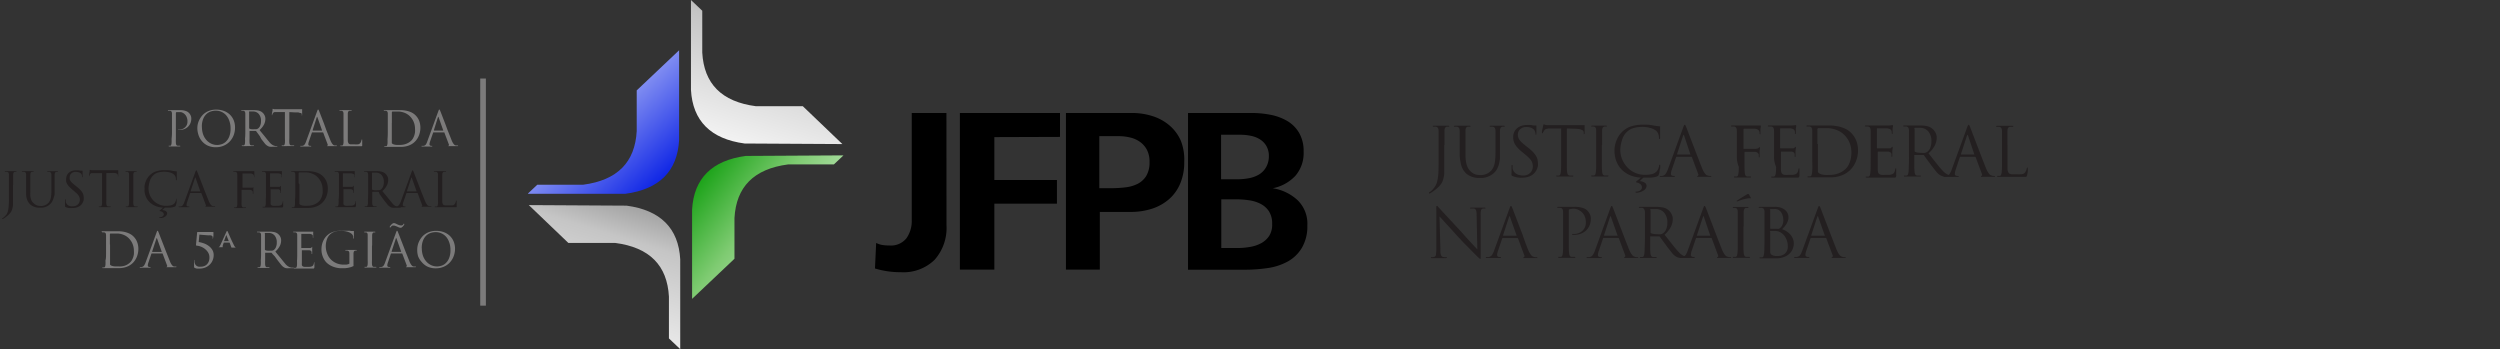 <svg id="Camada_1" data-name="Camada 1" xmlns="http://www.w3.org/2000/svg" xmlns:xlink="http://www.w3.org/1999/xlink" viewBox="0 0 442.5 61.8"><rect x="0" y="0" width="442.5" height="61.8" fill="#333333" stroke="none"/><defs><style>.cls-1,.cls-13{fill:none;}.cls-2{clip-path:url(#clip-path);}.cls-3{fill:url(#Gradiente_sem_nome);}.cls-4{clip-path:url(#clip-path-2);}.cls-5{fill:url(#Gradiente_sem_nome_2);}.cls-6{clip-path:url(#clip-path-3);}.cls-7{fill:url(#Gradiente_sem_nome_3);}.cls-8{clip-path:url(#clip-path-4);}.cls-9{fill:url(#Gradiente_sem_nome_4);}.cls-10{isolation:isolate;}.cls-11{fill:#7c7b7b;}.cls-12{fill:#231f20;}.cls-13{stroke:#7c7b7b;stroke-miterlimit:10;}</style><clipPath id="clip-path"><path class="cls-1" d="M149.3,27.5l-1.7,1.6h-8.1c-6.1.8-9.2,4-9.5,9.5v7.2l-7.5,7.1V37.1c.3-5.5,3.5-8.7,9.5-9.5Z"/></clipPath><linearGradient id="Gradiente_sem_nome" x1="-510.9" y1="243.15" x2="-510.6" y2="243.15" gradientTransform="matrix(98.46, 75.48, 73.96, -96.46, 32440.2, 62048.27)" gradientUnits="userSpaceOnUse"><stop offset="0" stop-color="#009800"/><stop offset="0.4" stop-color="#7fcb72"/><stop offset="1" stop-color="#fff"/></linearGradient><clipPath id="clip-path-2"><path class="cls-1" d="M149.1,25.5l-7-6.7h-8.3c-6.1-.8-9.2-4-9.5-9.5V1.9l-2-1.9V15.9c.3,5.5,3.5,8.7,9.5,9.5Z"/></clipPath><linearGradient id="Gradiente_sem_nome_2" x1="-512.31" y1="249.55" x2="-512.05" y2="249.55" gradientTransform="matrix(-31.32, 102.49, 101.84, 31.12, -41318.18, 44739.67)" gradientUnits="userSpaceOnUse"><stop offset="0" stop-color="#999"/><stop offset="0.28" stop-color="#c5c5c5"/><stop offset="1" stop-color="#f2f2f2"/></linearGradient><clipPath id="clip-path-3"><path class="cls-1" d="M93.4,34.3l1.7-1.6h8.1c6.1-.8,9.2-4,9.5-9.5V16l7.5-7.1V24.8c-.3,5.5-3.5,8.7-9.5,9.5Z"/></clipPath><linearGradient id="Gradiente_sem_nome_3" x1="-522.09" y1="244.15" x2="-521.79" y2="244.15" gradientTransform="matrix(-81.25, -87.76, -87.79, 81.28, -20869.81, -65627.57)" gradientUnits="userSpaceOnUse"><stop offset="0" stop-color="#0018e4"/><stop offset="0.46" stop-color="#7e8bf1"/><stop offset="1" stop-color="#fff"/></linearGradient><clipPath id="clip-path-4"><path class="cls-1" d="M93.6,36.3l7,6.7h8.3c6.1.8,9.2,4,9.5,9.5v7.4l2,1.9V45.9c-.3-5.5-3.5-8.7-9.5-9.5Z"/></clipPath><linearGradient id="Gradiente_sem_nome_4" x1="-513.19" y1="249.9" x2="-512.93" y2="249.9" gradientTransform="matrix(-31.32, 102.49, 101.84, 31.12, -41409.53, 44854.33)" xlink:href="#Gradiente_sem_nome_2"/></defs><title>jfpb-completofinal</title><g class="cls-2"><polygon class="cls-3" points="110.2 43.5 139.3 65.9 161.6 36.9 132.4 14.6 110.2 43.5"/></g><g class="cls-4"><polygon class="cls-5" points="124.6 -7.5 115.2 23.3 146.9 32.9 156.3 2.2 124.6 -7.5"/></g><g class="cls-6"><polygon class="cls-7" points="132.9 22.5 107.9 -4.6 80.8 20.6 105.8 47.6 132.9 22.5"/></g><g class="cls-8"><polygon class="cls-9" points="95.9 28.8 86.5 59.6 118.1 69.3 127.5 38.5 95.9 28.8"/></g><g class="cls-10"><path class="cls-11" d="M30.44,23.43V20.62c0-.13,0-.23,0-.31s0-.15,0-.22a.76.76,0,0,0-.08-.33.4.4,0,0,0-.28-.15l-.14,0h-.15s-.07,0-.07-.05,0-.07.14-.07h2a3.24,3.24,0,0,1,.68.06,2.78,2.78,0,0,1,.46.14,1.22,1.22,0,0,1,.29.16l.15.13a1.54,1.54,0,0,1,.28.4,1.29,1.29,0,0,1,.14.61,2.1,2.1,0,0,1-.16.82,1.88,1.88,0,0,1-.44.64,1.93,1.93,0,0,1-.66.41,2.33,2.33,0,0,1-.83.14h-.24a0,0,0,0,1,0,0,.06.06,0,0,1,0-.06h.18a1.59,1.59,0,0,0,.58-.11,1.4,1.4,0,0,0,.78-.73,1.3,1.3,0,0,0,.11-.55c0-.07,0-.15,0-.25a2,2,0,0,0-.06-.33,1.87,1.87,0,0,0-.14-.37,1.37,1.37,0,0,0-.26-.36,1.41,1.41,0,0,0-.34-.26,1.52,1.52,0,0,0-.33-.13,1.22,1.22,0,0,0-.28,0h-.41l-.16,0s-.07.07-.07.16v3.49q0,.61,0,1.09a6.89,6.89,0,0,0,0,.75.94.94,0,0,0,.08.31.3.3,0,0,0,.25.15l.21,0h.17s.07,0,.07.05,0,.07-.14.07H30c-.09,0-.14,0-.14-.07s0-.05.07-.05H30l.13,0a.22.22,0,0,0,.17-.15,1.57,1.57,0,0,0,.07-.31,7,7,0,0,0,0-.75Q30.44,24,30.44,23.43Z"/><path class="cls-11" d="M34.93,22.68A3.35,3.35,0,0,1,35,22a3.45,3.45,0,0,1,.26-.75,3.73,3.73,0,0,1,.45-.71,2.9,2.9,0,0,1,.64-.59,3.2,3.2,0,0,1,.85-.4,3.57,3.57,0,0,1,1.06-.15,3.9,3.9,0,0,1,1.33.22,3.08,3.08,0,0,1,1.06.63,2.92,2.92,0,0,1,.7,1,3.32,3.32,0,0,1,.25,1.33,3.74,3.74,0,0,1-.24,1.35,3.35,3.35,0,0,1-.68,1.1,3.22,3.22,0,0,1-1.07.75,3.42,3.42,0,0,1-1.39.28,3.38,3.38,0,0,1-1.5-.31,3,3,0,0,1-1-.79,3.19,3.19,0,0,1-.59-1.08A3.86,3.86,0,0,1,34.93,22.68Zm.81-.24a4.1,4.1,0,0,0,.21,1.34,3.08,3.08,0,0,0,.58,1,2.57,2.57,0,0,0,.86.65,2.5,2.5,0,0,0,1.07.23,2.72,2.72,0,0,0,.69-.11,2,2,0,0,0,.77-.42,2.49,2.49,0,0,0,.63-.89,3.68,3.68,0,0,0,.26-1.5,3.89,3.89,0,0,0-.22-1.35,3,3,0,0,0-.57-1,2.41,2.41,0,0,0-1.79-.8,2.77,2.77,0,0,0-1,.17,2.09,2.09,0,0,0-.79.53,2.47,2.47,0,0,0-.52.88A3.61,3.61,0,0,0,35.73,22.44Z"/><path class="cls-11" d="M43.42,23.43V20.62c0-.13,0-.23,0-.31s0-.15,0-.22a.76.76,0,0,0-.08-.33.4.4,0,0,0-.28-.15l-.14,0h-.15s-.07,0-.07-.05,0-.07.14-.07h2a5.26,5.26,0,0,1,.81.06,1.72,1.72,0,0,1,.74.31l.18.17a1.5,1.5,0,0,1,.19.25,1.63,1.63,0,0,1,.15.33,1.26,1.26,0,0,1,.06.41,2.2,2.2,0,0,1-.23,1,3.47,3.47,0,0,1-.8,1l1,1.22q.43.55.81,1a2,2,0,0,0,.61.48,2,2,0,0,0,.42.14l.2,0H49c.05,0,.08,0,.08.05a.05.05,0,0,1,0,.06H48.3a3.45,3.45,0,0,1-.55,0,1.06,1.06,0,0,1-.36-.13,1.79,1.79,0,0,1-.53-.46q-.25-.31-.62-.79L46,24.12l-.26-.36-.23-.31-.17-.23a.15.15,0,0,0-.11-.05l-1,0s-.06,0-.06.07v.2q0,.61,0,1.09a7,7,0,0,0,0,.75,1,1,0,0,0,.08.31.3.3,0,0,0,.25.15l.21,0h.17s.07,0,.07.05,0,.07-.14.07H42.94c-.09,0-.14,0-.14-.07s0-.05.07-.05H43l.13,0a.22.22,0,0,0,.17-.15,1.57,1.57,0,0,0,.07-.31,7,7,0,0,0,0-.75Q43.42,24,43.42,23.43Zm.68-3.54v2.78a.11.11,0,0,0,.06.1,1,1,0,0,0,.35.1,3.7,3.7,0,0,0,.54,0l.32,0a.79.79,0,0,0,.31-.13,1.14,1.14,0,0,0,.37-.49,2,2,0,0,0,.15-.82,1.84,1.84,0,0,0-.39-1.25,1.35,1.35,0,0,0-1.08-.45l-.35,0-.22,0A.1.1,0,0,0,44.1,19.9Z"/><path class="cls-11" d="M51.21,19.84v3.6q0,.61,0,1.09a6.87,6.87,0,0,0,0,.75,1,1,0,0,0,.08.31.3.3,0,0,0,.25.15l.21,0H52s.07,0,.07.05,0,.07-.14.07H50c-.09,0-.14,0-.14-.07s0-.05.07-.05h.13l.13,0a.22.22,0,0,0,.17-.15,1.53,1.53,0,0,0,.07-.31,7,7,0,0,0,0-.75q0-.48,0-1.09v-3.6l-1.26,0-.34,0-.24,0a.52.52,0,0,0-.17.08.5.5,0,0,0-.12.13l-.1.17,0,.1q0,.08-.08.08s0,0,0-.08a1.31,1.31,0,0,1,0-.17l.06-.29.06-.28,0-.15,0-.1s0-.06,0-.06l.12,0a.71.71,0,0,0,.25.06l.39,0H53l.25,0,.15,0h.08a0,0,0,0,1,0,0,.51.51,0,0,1,0,.07c0,.06,0,.14,0,.24s0,.19,0,.29,0,.18,0,.26,0,.13,0,.15,0,.11-.06.11a0,0,0,0,1,0,0,.43.43,0,0,1,0-.12v-.09a.42.42,0,0,0-.06-.18A.4.4,0,0,0,53.1,20a1.2,1.2,0,0,0-.31-.1,3.18,3.18,0,0,0-.51,0Z"/><path class="cls-11" d="M54.19,25l1.93-5.28a2.26,2.26,0,0,1,.11-.27s0-.06.08-.06a.09.09,0,0,1,.08.06,1.94,1.94,0,0,1,.11.25l.16.4.3.78.39,1L57.75,23l.4,1,.32.81a3.26,3.26,0,0,0,.22.46,1.89,1.89,0,0,0,.2.28.61.61,0,0,0,.17.14l.15.06.18,0h.16c.06,0,.08,0,.08.05s0,0-.05.06H57.94s-.07,0-.07,0,0,0,.06-.06a.13.13,0,0,0,.07-.07.2.2,0,0,0,0-.16l-.79-2.09a.08.08,0,0,0-.08-.05H55.28a.09.09,0,0,0-.08.07L54.69,25a1.72,1.72,0,0,0-.12.57.2.2,0,0,0,.11.19.43.43,0,0,0,.22.06H55c.06,0,.08,0,.08.05s0,.07-.13.07H53.31c-.11,0-.16,0-.16-.07s0-.05.08-.05h.25a.62.62,0,0,0,.45-.26A2.47,2.47,0,0,0,54.19,25Zm1.19-1.88H57s0,0,0-.06l-.81-2.29q-.07-.19-.13,0L55.35,23S55.34,23.09,55.38,23.09Z"/><path class="cls-11" d="M61.56,21.94v1.51q0,.94,0,1.39a.94.94,0,0,0,.15.56l.12.09.19.06.29,0h.42a4.91,4.91,0,0,0,.61,0,.62.62,0,0,0,.42-.22.94.94,0,0,0,.14-.25,1.12,1.12,0,0,0,.08-.26c0-.07,0-.11.08-.11s.05,0,.05.13,0,.07,0,.14,0,.14,0,.23l0,.26c0,.09,0,.16,0,.22l0,.12a.16.16,0,0,1-.07.07l-.15,0H62.68l-.61,0-.48,0H60.37c-.09,0-.14,0-.14-.07s0-.05.07-.05h.13l.13,0a.22.22,0,0,0,.17-.15,1.57,1.57,0,0,0,.07-.31,7,7,0,0,0,0-.75q0-.48,0-1.09V20.62c0-.13,0-.23,0-.31s0-.15,0-.22a.76.76,0,0,0-.08-.33.4.4,0,0,0-.28-.15l-.14,0h-.15s-.07,0-.07-.05,0-.07.14-.07h1.88c.09,0,.14,0,.14.07s0,.05-.07.05h-.12l-.16,0a.33.33,0,0,0-.25.15.84.84,0,0,0-.08.34c0,.07,0,.14,0,.22s0,.18,0,.31v1.31Z"/><path class="cls-11" d="M68.64,23.43V20.62c0-.13,0-.23,0-.31s0-.15,0-.22a.76.76,0,0,0-.08-.33.4.4,0,0,0-.28-.15l-.14,0H68s-.07,0-.07-.05,0-.07.14-.07h2.85a5.33,5.33,0,0,1,.9.09,4.22,4.22,0,0,1,.93.28,2.67,2.67,0,0,1,.84.59,3.29,3.29,0,0,1,.31.38,2.64,2.64,0,0,1,.26.48,3.11,3.11,0,0,1,.18.59,3.41,3.41,0,0,1,.07.71,3.59,3.59,0,0,1-.08.76,3.66,3.66,0,0,1-.2.66,3.32,3.32,0,0,1-.29.55,3,3,0,0,1-.7.75,2.83,2.83,0,0,1-.53.32,3.61,3.61,0,0,1-.73.25,4.21,4.21,0,0,1-1,.1l-.59,0-.59,0-.48,0-.23,0h-.83c-.09,0-.14,0-.14-.07s0-.05.07-.05h.13l.13,0a.22.22,0,0,0,.17-.15,1.57,1.57,0,0,0,.07-.31,7,7,0,0,0,0-.75Q68.64,24,68.64,23.43Zm.71-1.63v1.7c0,.2,0,.39,0,.55s0,.3,0,.42,0,.19,0,.23,0,.11,0,.17l0,.19a1.31,1.31,0,0,0,0,.17.29.29,0,0,0,0,.11.49.49,0,0,0,.13.12,1,1,0,0,0,.25.11,2.38,2.38,0,0,0,.43.08,5.74,5.74,0,0,0,.63,0,3.05,3.05,0,0,0,1.12-.2,2.62,2.62,0,0,0,.91-.59,1.78,1.78,0,0,0,.29-.39,2.91,2.91,0,0,0,.22-.5,3.21,3.21,0,0,0,.13-.56,4,4,0,0,0,0-.59,3.3,3.3,0,0,0-.08-.74,3.12,3.12,0,0,0-.2-.6,2.83,2.83,0,0,0-.27-.47,3.51,3.51,0,0,0-.27-.34,2.81,2.81,0,0,0-.63-.51,3.15,3.15,0,0,0-.68-.29,3.66,3.66,0,0,0-.72-.13l-.75,0H69.7l-.15,0-.09,0a.17.17,0,0,0-.1.17c0,.07,0,.18,0,.31s0,.29,0,.46v1Z"/><path class="cls-11" d="M75.64,25l1.93-5.28a2.26,2.26,0,0,1,.11-.27s0-.06.08-.06a.09.09,0,0,1,.08.06,1.94,1.94,0,0,1,.11.25l.16.4.3.78.39,1L79.21,23l.4,1,.32.81a3.26,3.26,0,0,0,.22.46,1.89,1.89,0,0,0,.2.28.61.61,0,0,0,.17.14l.15.06.18,0H81c.06,0,.08,0,.08.05s0,0-.05.06H79.39s-.07,0-.07,0,0,0,.06-.06a.13.13,0,0,0,.07-.07.2.2,0,0,0,0-.16l-.79-2.09a.08.08,0,0,0-.08-.05H76.74a.09.09,0,0,0-.08.07L76.14,25a1.72,1.72,0,0,0-.12.57.2.2,0,0,0,.11.19.43.43,0,0,0,.22.06h.08c.06,0,.08,0,.08.05s0,.07-.13.07H74.77c-.11,0-.16,0-.16-.07s0-.05.08-.05h.25a.62.62,0,0,0,.45-.26A2.47,2.47,0,0,0,75.64,25Zm1.19-1.88h1.62s0,0,0-.06l-.81-2.29q-.07-.19-.13,0L76.81,23S76.8,23.09,76.83,23.09Z"/></g><g class="cls-10"><path class="cls-12" d="M2.3,32.74v2q0,.52,0,.89t0,.65a4,4,0,0,1-.08.51,3,3,0,0,1-.14.46,2.16,2.16,0,0,1-.43.63,5.1,5.1,0,0,1-.81.67l-.17.12-.16.09-.06,0s-.06,0-.06-.05a.07.07,0,0,1,0-.06l.09-.06.16-.11.14-.13A3.7,3.7,0,0,0,1.13,38a1.92,1.92,0,0,0,.25-.56,4.72,4.72,0,0,0,.15-.87q.05-.52.05-1.35V31.42c0-.13,0-.23,0-.31s0-.15,0-.22a.76.76,0,0,0-.08-.33.4.4,0,0,0-.28-.15l-.14,0H.92s-.07,0-.07-.05,0-.07.14-.07H2.78c.09,0,.14,0,.14.07s0,.05-.07.05H2.76l-.12,0a.32.32,0,0,0-.23.15.84.84,0,0,0-.08.34c0,.07,0,.14,0,.22s0,.18,0,.31v1.31Z"/><path class="cls-12" d="M4.62,34V31.42c0-.13,0-.23,0-.31s0-.15,0-.22a.75.75,0,0,0-.08-.33.4.4,0,0,0-.28-.15l-.14,0H3.94s-.07,0-.07-.05,0-.07.14-.07H5.82c.09,0,.14,0,.14.07s0,.05-.07.05H5.8l-.12,0a.29.29,0,0,0-.23.14.88.88,0,0,0-.08.34c0,.07,0,.14,0,.22s0,.18,0,.31v2.5a5.83,5.83,0,0,0,0,.79,3.14,3.14,0,0,0,.13.58,1.78,1.78,0,0,0,.2.42A1.81,1.81,0,0,0,6,36a1.52,1.52,0,0,0,.62.38,2.47,2.47,0,0,0,.67.08,1.8,1.8,0,0,0,1.34-.61A2,2,0,0,0,9,35a6.59,6.59,0,0,0,.1-1.19V31.42c0-.13,0-.23,0-.31s0-.15,0-.22A.76.76,0,0,0,9,30.57a.4.4,0,0,0-.28-.15l-.14,0H8.43s-.07,0-.07-.05,0-.07.14-.07h1.62c.09,0,.14,0,.14.07s0,.05-.07.05h-.09l-.12,0a.35.35,0,0,0-.23.15.8.8,0,0,0-.08.33c0,.07,0,.14,0,.22s0,.18,0,.31v2.22c0,.23,0,.47,0,.7A4,4,0,0,1,9.5,35a2.89,2.89,0,0,1-.24.63,1.87,1.87,0,0,1-.41.52,2.36,2.36,0,0,1-.46.33,2.71,2.71,0,0,1-.46.19,2.23,2.23,0,0,1-.43.09l-.4,0H6.79a2.73,2.73,0,0,1-.45-.07,2.65,2.65,0,0,1-.51-.18,2,2,0,0,1-.49-.34,2.59,2.59,0,0,1-.29-.34,2,2,0,0,1-.24-.46,3.08,3.08,0,0,1-.16-.62A5.29,5.29,0,0,1,4.62,34Z"/><path class="cls-12" d="M12.76,36.82a3.44,3.44,0,0,1-.59,0,2.13,2.13,0,0,1-.55-.17.18.18,0,0,1-.11-.1.93.93,0,0,1,0-.22c0-.22,0-.4,0-.56l0-.34c0-.09,0-.14.07-.14s.06,0,.06.09,0,.09,0,.14a1.33,1.33,0,0,0,0,.17,1.06,1.06,0,0,0,.17.4.94.94,0,0,0,.29.27,1.32,1.32,0,0,0,.38.15,1.86,1.86,0,0,0,.42,0,1.3,1.3,0,0,0,.54-.1,1.17,1.17,0,0,0,.38-.26,1.08,1.08,0,0,0,.23-.36,1.17,1.17,0,0,0,.08-.41,1.48,1.48,0,0,0-.05-.4,1.3,1.3,0,0,0-.17-.36,2.22,2.22,0,0,0-.3-.36l-.46-.41-.38-.32a5.17,5.17,0,0,1-.55-.52,2.52,2.52,0,0,1-.34-.46,1.67,1.67,0,0,1-.17-.43,2,2,0,0,1,0-.43,1.52,1.52,0,0,1,.12-.62,1.38,1.38,0,0,1,.35-.49,1.59,1.59,0,0,1,.55-.32,2.26,2.26,0,0,1,.73-.11l.44,0,.35.06.18,0h.11c.06,0,.08,0,.08.06s0,.11,0,.25,0,.36,0,.65c0,.13,0,.2-.06.2s0,0-.05,0l0-.08q0-.08,0-.22a.67.67,0,0,0-.07-.21l-.08-.11a.69.69,0,0,0-.18-.15,1.27,1.27,0,0,0-.32-.13,1.84,1.84,0,0,0-.48-.05,1.1,1.1,0,0,0-.74.26.91.91,0,0,0-.3.73,1.19,1.19,0,0,0,0,.34,1.05,1.05,0,0,0,.17.32,2.57,2.57,0,0,0,.32.35q.2.19.51.43l.24.19a6.1,6.1,0,0,1,.62.55,2.86,2.86,0,0,1,.38.49,1.56,1.56,0,0,1,.19.47,2.28,2.28,0,0,1,.05.49,1.93,1.93,0,0,1,0,.31,1.75,1.75,0,0,1-.11.37,1.88,1.88,0,0,1-.22.39,1.51,1.51,0,0,1-.36.34,1.72,1.72,0,0,1-.6.28A2.87,2.87,0,0,1,12.76,36.82Z"/><path class="cls-12" d="M18.82,30.64v3.6q0,.61,0,1.09a6.87,6.87,0,0,0,0,.75,1,1,0,0,0,.08.31.3.3,0,0,0,.25.15l.21,0h.17s.07,0,.07.05,0,.07-.14.07H17.63c-.09,0-.14,0-.14-.07s0-.05.07-.05h.13l.13,0a.22.22,0,0,0,.17-.15,1.53,1.53,0,0,0,.07-.31,7,7,0,0,0,0-.75q0-.48,0-1.09v-3.6l-1.26,0-.34,0-.24,0a.52.52,0,0,0-.17.08.5.5,0,0,0-.12.13l-.1.17,0,.1q0,.08-.08.08s0,0,0-.08a1.31,1.31,0,0,1,0-.17l.06-.29.06-.28,0-.15,0-.1s0-.06,0-.06l.12,0a.71.71,0,0,0,.25.06l.39,0h3.82l.25,0,.15,0h.08a0,0,0,0,1,0,0,.51.51,0,0,1,0,.07c0,.06,0,.14,0,.24s0,.19,0,.29,0,.18,0,.26,0,.13,0,.15,0,.11-.06.11a0,0,0,0,1,0,0,.43.43,0,0,1,0-.12v-.09a.42.42,0,0,0-.06-.18.4.4,0,0,0-.17-.14,1.2,1.2,0,0,0-.31-.1,3.18,3.18,0,0,0-.51,0Z"/><path class="cls-12" d="M23.6,32.74v1.5q0,.61,0,1.09a6.77,6.77,0,0,0,0,.75.94.94,0,0,0,.08.31.3.3,0,0,0,.25.15l.21,0h.17s.07,0,.07.05,0,.07-.14.07H22.41c-.09,0-.14,0-.14-.07s0-.05.07-.05h.13l.13,0a.22.22,0,0,0,.17-.15,1.57,1.57,0,0,0,.07-.31,7,7,0,0,0,0-.75q0-.48,0-1.09V31.42c0-.13,0-.23,0-.31s0-.15,0-.22c0-.28-.11-.44-.29-.48l-.14,0h-.12s-.07,0-.07-.05,0-.07.14-.07h1.69c.09,0,.14,0,.14.07s0,.05-.07.05h-.09l-.12,0a.32.32,0,0,0-.23.15.84.84,0,0,0-.08.34c0,.07,0,.14,0,.22s0,.18,0,.31v1.31Z"/><path class="cls-12" d="M26.29,33.32a3.16,3.16,0,0,0,.85,2.16,3.07,3.07,0,0,0,1,.69,3,3,0,0,0,1.25.26,4,4,0,0,0,.85-.08,1.21,1.21,0,0,0,.62-.34,1,1,0,0,0,.22-.37,1.92,1.92,0,0,0,.1-.34c0-.08,0-.13.08-.13a0,0,0,0,1,0,0,.28.28,0,0,1,0,.09s0,.07,0,.16l0,.3c0,.11,0,.23-.06.34a2.82,2.82,0,0,1-.07.28.62.62,0,0,1-.07.16.42.42,0,0,1-.15.09l-.31.09-.38.06-.42,0h-.61l-.13.11-.14.13-.12.12-.08.08a1.4,1.4,0,0,1,.63.19.47.47,0,0,1,.23.41.5.5,0,0,1-.06.23.85.85,0,0,1-.14.2,1,1,0,0,1-.19.16l-.22.11a1.7,1.7,0,0,1-.36.11l-.31,0c-.07,0-.11,0-.11-.07a.06.06,0,0,1,.05-.07l.12,0a.83.83,0,0,0,.23-.05.89.89,0,0,0,.2-.11.53.53,0,0,0,.14-.15A.38.38,0,0,0,29,38a.58.58,0,0,0-.12-.35.94.94,0,0,0-.49-.27c-.08,0-.13,0-.13-.08s0-.06.11-.12l.5-.42a4.2,4.2,0,0,1-1.3-.28,3.35,3.35,0,0,1-1-.62,3,3,0,0,1-.51-.59,3.16,3.16,0,0,1-.31-.64,3.37,3.37,0,0,1-.16-.65,4.47,4.47,0,0,1,0-.63,3.44,3.44,0,0,1,0-.5,3.4,3.4,0,0,1,.15-.59,3.48,3.48,0,0,1,.29-.63,3,3,0,0,1,.47-.6,3.12,3.12,0,0,1,.43-.36,2.59,2.59,0,0,1,.56-.29,4.06,4.06,0,0,1,.71-.19,5,5,0,0,1,.89-.07l.59,0a5.31,5.31,0,0,1,.65.08l.46.08.41.05.09,0a.09.09,0,0,1,0,.06,1.18,1.18,0,0,1,0,.15c0,.07,0,.17,0,.33s0,.15,0,.23,0,.17,0,.26,0,.16,0,.23,0,.12,0,.15,0,.18-.08.18-.07-.06-.07-.18a1.32,1.32,0,0,0-.09-.48,1,1,0,0,0-.26-.38,1.87,1.87,0,0,0-.68-.34,3.37,3.37,0,0,0-1-.14,4.4,4.4,0,0,0-.74.05,3,3,0,0,0-.55.14,1.92,1.92,0,0,0-.4.2,1.87,1.87,0,0,0-.27.22,2.17,2.17,0,0,0-.62,1A4.68,4.68,0,0,0,26.29,33.32Z"/><path class="cls-12" d="M32.63,35.76l1.93-5.28a2.26,2.26,0,0,1,.11-.27s0-.06.08-.06a.09.09,0,0,1,.08.06,1.94,1.94,0,0,1,.11.25l.16.4.3.78.39,1,.42,1.09.4,1,.32.81a3.26,3.26,0,0,0,.22.46,1.89,1.89,0,0,0,.2.28.61.61,0,0,0,.17.14l.15.06.18,0H38c.06,0,.08,0,.08.05s0,0-.05.06H36.38s-.07,0-.07,0,0,0,.06-.06a.13.13,0,0,0,.07-.07.2.2,0,0,0,0-.16l-.79-2.09a.08.08,0,0,0-.08-.05H33.73a.09.09,0,0,0-.08.07l-.51,1.5a1.72,1.72,0,0,0-.12.57.2.2,0,0,0,.11.19.43.43,0,0,0,.22.06h.08c.06,0,.08,0,.08.05s0,.07-.13.07H31.76c-.11,0-.16,0-.16-.07s0-.05.08-.05h.25a.62.62,0,0,0,.45-.26A2.47,2.47,0,0,0,32.63,35.76Zm1.19-1.88h1.62s0,0,0-.06l-.81-2.3q-.07-.19-.13,0l-.75,2.3S33.79,33.89,33.82,33.89Z"/><path class="cls-12" d="M42,34.23V31.42c0-.13,0-.23,0-.31s0-.15,0-.22a.76.76,0,0,0-.08-.33.4.4,0,0,0-.28-.15l-.14,0h-.15s-.07,0-.07-.05,0-.07.14-.07h3.27l.16,0,.07,0,.05,0s.05,0,.05.08a.54.54,0,0,1,0,.13,1.56,1.56,0,0,0,0,.27s0,.06,0,.11,0,.11,0,.17,0,.12,0,.17a.72.72,0,0,1,0,.11l0,.06a0,0,0,0,1,0,0s-.06,0-.06-.1a.89.89,0,0,0,0-.14.66.66,0,0,0-.06-.18.49.49,0,0,0-.19-.17.79.79,0,0,0-.39-.1l-1.31,0c-.05,0-.08,0-.08.09v2.35c0,.05,0,.08.06.08h1.47l.24,0a.27.27,0,0,0,.15-.11l0-.06,0,0s0,0,0,.07a.79.79,0,0,1,0,.15,2.39,2.39,0,0,0,0,.32s0,.1,0,.15v.32s0,.08,0,.09a.66.66,0,0,1,0,.11s0,.05-.05.05-.06,0-.06-.08l0-.15a.75.75,0,0,0,0-.16.48.48,0,0,0-.14-.19.55.55,0,0,0-.3-.12H42.82s-.06,0-.06.08v.72q0,.61,0,1.09a6.77,6.77,0,0,0,0,.75.94.94,0,0,0,.08.31.3.3,0,0,0,.25.15l.21,0h.17s.07,0,.07.05,0,.07-.14.07H41.57c-.09,0-.14,0-.14-.07s0-.05.07-.05h.13l.13,0a.22.22,0,0,0,.17-.15,1.57,1.57,0,0,0,.07-.31,7,7,0,0,0,0-.75Q42,34.85,42,34.23Z"/><path class="cls-12" d="M47.08,34.23V31.42c0-.13,0-.23,0-.31s0-.15,0-.22a.76.76,0,0,0-.08-.33.4.4,0,0,0-.28-.15l-.14,0h-.15s-.07,0-.07-.05,0-.07.14-.07h.61l.35,0h1.95l.37,0,.06,0,.06,0s0,0,0,.08a.54.54,0,0,1,0,.13,1.56,1.56,0,0,0,0,.27s0,.06,0,.11,0,.11,0,.17,0,.12,0,.17a.72.72,0,0,1,0,.11l0,.06a0,0,0,0,1,0,0s-.07,0-.07-.11,0-.07,0-.14a.54.54,0,0,0,0-.17.39.39,0,0,0-.15-.17,1.23,1.23,0,0,0-.45-.12H47.85s-.05,0-.05.08V33c0,.06,0,.08.05.08H49.2l.25,0A.26.26,0,0,0,49.6,33c.06-.07.1-.11.13-.11s0,0,0,.07a.83.83,0,0,1,0,.15,2.41,2.41,0,0,0,0,.32s0,.1,0,.15v.31s0,.07,0,.09a.67.67,0,0,1,0,.11s0,.06-.05.06-.06,0-.06-.08,0-.09,0-.13a.69.69,0,0,0,0-.15.43.43,0,0,0-.11-.18.54.54,0,0,0-.33-.11l-.27,0h-.95a.05.05,0,0,0-.06.06v2.2a1.53,1.53,0,0,0,0,.36.37.37,0,0,0,.14.21.65.65,0,0,0,.29.1,3.79,3.79,0,0,0,.5,0h.41a1.28,1.28,0,0,0,.41-.08.51.51,0,0,0,.26-.21,1.14,1.14,0,0,0,.13-.4c0-.08,0-.13.08-.13a0,0,0,0,1,0,0,.83.83,0,0,1,0,.08s0,.06,0,.13l0,.24,0,.26a2,2,0,0,1,0,.2.61.61,0,0,1-.05.13.16.16,0,0,1-.08.07l-.13,0h-1l-.6,0-.41,0H46.61c-.09,0-.14,0-.14-.07s0-.05.07-.05h.13l.13,0a.22.22,0,0,0,.17-.15,1.57,1.57,0,0,0,.07-.31,7,7,0,0,0,0-.75Q47.08,34.85,47.08,34.23Z"/><path class="cls-12" d="M52.27,34.23V31.42c0-.13,0-.23,0-.31s0-.15,0-.22a.76.76,0,0,0-.08-.33.4.4,0,0,0-.28-.15l-.14,0h-.15s-.07,0-.07-.05,0-.07.14-.07h2.85a5.33,5.33,0,0,1,.9.09,4.22,4.22,0,0,1,.93.28,2.67,2.67,0,0,1,.84.59,3.29,3.29,0,0,1,.31.38,2.63,2.63,0,0,1,.26.48,3.11,3.11,0,0,1,.18.59,3.41,3.41,0,0,1,.07.71,3.59,3.59,0,0,1-.08.76,3.66,3.66,0,0,1-.2.66,3.32,3.32,0,0,1-.29.55,3,3,0,0,1-.7.75,2.83,2.83,0,0,1-.53.32,3.61,3.61,0,0,1-.73.25,4.21,4.21,0,0,1-1,.1l-.59,0-.59,0-.48,0-.23,0h-.83c-.09,0-.14,0-.14-.07s0-.05.07-.05h.13l.13,0a.22.22,0,0,0,.17-.15,1.57,1.57,0,0,0,.07-.31,7,7,0,0,0,0-.75Q52.27,34.85,52.27,34.23ZM53,32.6v1.7c0,.2,0,.39,0,.55s0,.3,0,.42,0,.19,0,.23,0,.11,0,.17l0,.19A1.31,1.31,0,0,0,53,36a.29.29,0,0,0,0,.11.49.49,0,0,0,.13.12,1,1,0,0,0,.25.11,2.38,2.38,0,0,0,.43.08,5.74,5.74,0,0,0,.63,0,3.05,3.05,0,0,0,1.12-.2,2.62,2.62,0,0,0,.91-.59,1.78,1.78,0,0,0,.29-.39,2.91,2.91,0,0,0,.22-.5,3.21,3.21,0,0,0,.13-.56,4,4,0,0,0,0-.59,3.3,3.3,0,0,0-.08-.74,3.12,3.12,0,0,0-.2-.6,2.84,2.84,0,0,0-.27-.47,3.51,3.51,0,0,0-.27-.34,2.81,2.81,0,0,0-.63-.51,3.15,3.15,0,0,0-.68-.29,3.66,3.66,0,0,0-.72-.13l-.75,0h-.31l-.15,0-.09,0a.17.17,0,0,0-.1.17c0,.07,0,.18,0,.31s0,.29,0,.46v1Z"/><path class="cls-12" d="M60,34.23V31.42c0-.13,0-.23,0-.31s0-.15,0-.22a.76.76,0,0,0-.08-.33.4.4,0,0,0-.28-.15l-.14,0H59.3s-.07,0-.07-.05,0-.07.14-.07H60l.35,0h1.95l.37,0,.06,0,.06,0s0,0,0,.08a.54.54,0,0,1,0,.13,1.56,1.56,0,0,0,0,.27s0,.06,0,.11,0,.11,0,.17,0,.12,0,.17a.72.72,0,0,1,0,.11l0,.06a0,0,0,0,1,0,0s-.07,0-.07-.11,0-.07,0-.14a.54.54,0,0,0,0-.17.39.39,0,0,0-.15-.17,1.23,1.23,0,0,0-.45-.12H60.74s-.05,0-.05.08V33c0,.06,0,.08.05.08h1.35l.25,0a.26.26,0,0,0,.15-.09c.06-.07.1-.11.13-.11s0,0,0,.07a.83.83,0,0,1,0,.15,2.41,2.41,0,0,0,0,.32s0,.1,0,.15v.31s0,.07,0,.09a.67.67,0,0,1,0,.11s0,.06-.05.06-.06,0-.06-.08,0-.09,0-.13a.69.69,0,0,0,0-.15.43.43,0,0,0-.11-.18.54.54,0,0,0-.33-.11l-.27,0h-.95a.05.05,0,0,0-.06.06v2.2a1.53,1.53,0,0,0,0,.36.37.37,0,0,0,.14.21.65.65,0,0,0,.29.1,3.79,3.79,0,0,0,.5,0h.41a1.28,1.28,0,0,0,.41-.08.51.51,0,0,0,.26-.21,1.14,1.14,0,0,0,.13-.4c0-.08,0-.13.08-.13a0,0,0,0,1,0,0,.83.83,0,0,1,0,.08s0,.06,0,.13L63,36l0,.26a2,2,0,0,1,0,.2.61.61,0,0,1-.05.13.16.16,0,0,1-.08.07l-.13,0h-1l-.6,0-.41,0H59.5c-.09,0-.14,0-.14-.07s0-.05.07-.05h.13l.13,0a.22.22,0,0,0,.17-.15,1.57,1.57,0,0,0,.07-.31,7,7,0,0,0,0-.75Q60,34.85,60,34.23Z"/><path class="cls-12" d="M65.16,34.23V31.42c0-.13,0-.23,0-.31s0-.15,0-.22a.76.76,0,0,0-.08-.33.4.4,0,0,0-.28-.15l-.14,0h-.15s-.07,0-.07-.05,0-.07.14-.07h2a5.26,5.26,0,0,1,.81.06,1.72,1.72,0,0,1,.74.31l.18.17a1.5,1.5,0,0,1,.19.25,1.63,1.63,0,0,1,.15.33,1.26,1.26,0,0,1,.06.41,2.2,2.2,0,0,1-.23,1,3.47,3.47,0,0,1-.8,1l1,1.22q.43.55.81,1a2,2,0,0,0,.61.48,2,2,0,0,0,.42.14l.2,0h.13c.05,0,.08,0,.08.05a.05.05,0,0,1,0,.06H70a3.45,3.45,0,0,1-.55,0,1.06,1.06,0,0,1-.36-.13,1.79,1.79,0,0,1-.53-.46q-.25-.31-.62-.79l-.27-.37-.26-.36-.23-.31L67.06,34a.15.15,0,0,0-.11-.05l-1,0s-.06,0-.06.07v.2q0,.61,0,1.09a7,7,0,0,0,0,.75,1,1,0,0,0,.08.31.3.3,0,0,0,.25.15l.21,0h.17s.07,0,.07.05,0,.07-.14.07H64.69c-.09,0-.14,0-.14-.07s0-.05.07-.05h.13l.13,0a.22.22,0,0,0,.17-.15,1.57,1.57,0,0,0,.07-.31,7,7,0,0,0,0-.75Q65.16,34.85,65.16,34.23Zm.68-3.54v2.78a.11.11,0,0,0,.06.1,1,1,0,0,0,.35.1,3.7,3.7,0,0,0,.54,0l.32,0a.79.79,0,0,0,.31-.13,1.14,1.14,0,0,0,.37-.49,2,2,0,0,0,.15-.82A1.85,1.85,0,0,0,67.56,31a1.35,1.35,0,0,0-1.08-.45l-.35,0-.22,0A.1.1,0,0,0,65.84,30.7Z"/><path class="cls-12" d="M70.91,35.76l1.93-5.28a2.26,2.26,0,0,1,.11-.27s0-.06.08-.06a.09.09,0,0,1,.08.06,1.94,1.94,0,0,1,.11.25l.16.4.3.78.39,1,.42,1.09.4,1,.32.81a3.26,3.26,0,0,0,.22.46,1.89,1.89,0,0,0,.2.28.61.61,0,0,0,.17.14l.15.06.18,0h.16c.06,0,.08,0,.08.05s0,0-.05.06H74.66s-.07,0-.07,0,0,0,.06-.06a.13.13,0,0,0,.07-.07.2.2,0,0,0,0-.16l-.79-2.09a.08.08,0,0,0-.08-.05H72a.09.09,0,0,0-.08.07l-.51,1.5a1.72,1.72,0,0,0-.12.57.2.2,0,0,0,.11.19.43.43,0,0,0,.22.06h.08c.06,0,.08,0,.08.05s0,.07-.13.07H70c-.11,0-.16,0-.16-.07s0-.05.08-.05h.25a.62.62,0,0,0,.45-.26A2.47,2.47,0,0,0,70.91,35.76Zm1.19-1.88h1.62s0,0,0-.06l-.81-2.3q-.07-.19-.13,0l-.75,2.3S72.06,33.89,72.1,33.89Z"/><path class="cls-12" d="M78.28,32.74v1.51q0,.94,0,1.39a.94.94,0,0,0,.15.56l.12.09.19.06.29,0h.42a4.91,4.91,0,0,0,.61,0,.62.62,0,0,0,.42-.22.94.94,0,0,0,.14-.25,1.12,1.12,0,0,0,.08-.26c0-.07,0-.11.08-.11s.05,0,.05.13,0,.07,0,.14,0,.14,0,.23l0,.26c0,.09,0,.16,0,.22l0,.12a.16.16,0,0,1-.07.07l-.15,0H79.4l-.61,0-.48,0H77.09c-.09,0-.14,0-.14-.07s0-.05.07-.05h.13l.13,0a.22.22,0,0,0,.17-.15,1.57,1.57,0,0,0,.07-.31,7,7,0,0,0,0-.75q0-.48,0-1.09V31.42c0-.13,0-.23,0-.31s0-.15,0-.22a.76.76,0,0,0-.08-.33.4.4,0,0,0-.28-.15l-.14,0h-.15s-.07,0-.07-.05,0-.07.14-.07h1.88c.09,0,.14,0,.14.07s0,.05-.07.05h-.12l-.16,0a.33.33,0,0,0-.25.15.84.84,0,0,0-.08.34c0,.07,0,.14,0,.22s0,.18,0,.31v1.31Z"/></g><g class="cls-10"><path class="cls-11" d="M18.77,44.93V42.13c0-.13,0-.23,0-.31s0-.15,0-.22a.76.76,0,0,0-.08-.33.41.41,0,0,0-.28-.15l-.14,0H18.1S18,41.07,18,41s0-.07.14-.07H21a5.43,5.43,0,0,1,.9.09,4.22,4.22,0,0,1,.93.29,2.66,2.66,0,0,1,.84.59,3.37,3.37,0,0,1,.31.38,2.71,2.71,0,0,1,.26.48,3.09,3.09,0,0,1,.18.59,3.41,3.41,0,0,1,.07.71,3.59,3.59,0,0,1-.08.76,3.63,3.63,0,0,1-.2.66,3.27,3.27,0,0,1-.64,1,3.32,3.32,0,0,1-.35.31,2.83,2.83,0,0,1-.53.32,3.61,3.61,0,0,1-.73.25,4.16,4.16,0,0,1-1,.1l-.59,0-.59,0-.48,0-.23,0h-.83c-.09,0-.14,0-.14-.07s0-.05.07-.05h.13l.13,0a.23.23,0,0,0,.17-.15,1.6,1.6,0,0,0,.07-.31,7,7,0,0,0,0-.75C18.77,45.71,18.77,45.34,18.77,44.93Zm.71-1.63V45c0,.2,0,.39,0,.55s0,.3,0,.42,0,.19,0,.23,0,.11,0,.17l0,.19a1.31,1.31,0,0,0,0,.17.28.28,0,0,0,0,.11.47.47,0,0,0,.13.12.93.93,0,0,0,.25.11,2.49,2.49,0,0,0,.43.08,5.71,5.71,0,0,0,.63,0A3,3,0,0,0,22.16,47a2.63,2.63,0,0,0,.91-.59,1.78,1.78,0,0,0,.29-.39,3,3,0,0,0,.22-.5A3.21,3.21,0,0,0,23.7,45a4,4,0,0,0,0-.59,3.3,3.3,0,0,0-.08-.74,3.16,3.16,0,0,0-.2-.6,2.82,2.82,0,0,0-.27-.47,3.39,3.39,0,0,0-.27-.34,2.79,2.79,0,0,0-.63-.51,3.15,3.15,0,0,0-.68-.29,3.66,3.66,0,0,0-.72-.13l-.75,0h-.31l-.15,0-.09,0a.16.16,0,0,0-.1.17c0,.07,0,.18,0,.31s0,.29,0,.46v1Z"/><path class="cls-11" d="M25.77,46.46l1.93-5.28a2.19,2.19,0,0,1,.11-.27s0-.06.08-.06a.1.1,0,0,1,.08.06,1.81,1.81,0,0,1,.11.25l.16.4.3.78.39,1,.42,1.09.4,1,.32.81a3.21,3.21,0,0,0,.22.46,2,2,0,0,0,.2.28.63.63,0,0,0,.17.14l.15.06.18,0h.16c.06,0,.08,0,.08.05s0,0-.05.06H29.52s-.07,0-.07,0,0,0,.06-.06a.13.13,0,0,0,.07-.07.21.21,0,0,0,0-.16l-.79-2.09a.08.08,0,0,0-.08-.05H26.87a.09.09,0,0,0-.08.07l-.51,1.51a1.72,1.72,0,0,0-.12.57.2.2,0,0,0,.11.19.44.44,0,0,0,.22.06h.08c.06,0,.08,0,.08.05s0,.07-.13.07H24.9c-.11,0-.16,0-.16-.07s0-.05.08-.05h.25A.62.62,0,0,0,25.5,47,2.47,2.47,0,0,0,25.77,46.46ZM27,44.59h1.62s0,0,0-.06l-.81-2.29q-.07-.18-.13,0l-.75,2.29S26.93,44.59,27,44.59Z"/><path class="cls-11" d="M35.29,41.53l-.12,1.31a4.84,4.84,0,0,1,.87.22,3.25,3.25,0,0,1,.86.44,2.46,2.46,0,0,1,.66.69,1.79,1.79,0,0,1,.26,1,2.35,2.35,0,0,1-.16.83,2.23,2.23,0,0,1-.48.76,2.47,2.47,0,0,1-.79.55,2.72,2.72,0,0,1-1.12.21l-.41,0a1,1,0,0,1-.37-.12.29.29,0,0,1-.14-.12.29.29,0,0,1,0-.12v-.54c0-.1,0-.2,0-.29a2.32,2.32,0,0,1,0-.24l0-.11s0,0,0,0,.07,0,.07.14a1.39,1.39,0,0,0,.09.55.83.83,0,0,0,.26.34.88.88,0,0,0,.37.17,2.18,2.18,0,0,0,.44,0,1.6,1.6,0,0,0,.53-.09,1.39,1.39,0,0,0,.48-.29,1.45,1.45,0,0,0,.35-.51,1.93,1.93,0,0,0,.13-.75,1.62,1.62,0,0,0-.25-.89,2.42,2.42,0,0,0-.59-.64,2.78,2.78,0,0,0-.71-.39,2.37,2.37,0,0,0-.61-.15q-.24,0-.22-.15l.2-2.17c0-.07.06-.11.16-.11h2a3.28,3.28,0,0,0,.49,0l.12,0h.06s.06,0,.06.08,0,.15,0,.33,0,.43-.09.74l0,.06a.05.05,0,0,1,0,0s-.05,0-.05-.11a1.08,1.08,0,0,0,0-.22.32.32,0,0,0-.1-.17.5.5,0,0,0-.23-.11,1.69,1.69,0,0,0-.4,0Z"/><path class="cls-11" d="M40.61,42.94h-1s0,0,0,0l-.19.51,0,.12a.39.39,0,0,0,0,.1.1.1,0,0,0,0,.09.13.13,0,0,0,.08,0h0s.05,0,.05,0,0,0-.08,0h-.92c-.06,0-.08,0-.08,0s0,0,0,0h.14a.36.36,0,0,0,.23-.11.92.92,0,0,0,.15-.25L40.09,41c0-.07.06-.1.11-.1l.05,0a.49.49,0,0,1,.07.12l.08.18.16.37.21.48.23.51.23.48.18.37a1.64,1.64,0,0,0,.21.32.32.32,0,0,0,.16.1l.1,0H42s0,0,0,0,0,0-.09,0h-.28l-.55,0c-.1,0-.14,0-.14,0s0,0,0,0,.05,0,0-.08L40.66,43A.06.06,0,0,0,40.61,42.94Zm-.92-.26h.8s0,0,0,0l-.39-1c0-.07-.06-.07-.08,0l-.37,1S39.67,42.68,39.69,42.68Z"/><path class="cls-11" d="M46.21,44.93V42.13c0-.13,0-.23,0-.31s0-.15,0-.22a.76.76,0,0,0-.08-.33.41.41,0,0,0-.28-.15l-.14,0h-.15s-.07,0-.07-.05,0-.07.14-.07h2a5.14,5.14,0,0,1,.81.06,1.72,1.72,0,0,1,.74.31l.18.17a1.5,1.5,0,0,1,.19.25,1.61,1.61,0,0,1,.15.33,1.26,1.26,0,0,1,.06.41,2.2,2.2,0,0,1-.23,1,3.49,3.49,0,0,1-.8,1l1,1.22c.29.37.56.69.81,1a2,2,0,0,0,.61.48,1.94,1.94,0,0,0,.42.13l.2,0h.13c.05,0,.08,0,.08.05a.06.06,0,0,1,0,.06h-.77a3.59,3.59,0,0,1-.55,0,1.08,1.08,0,0,1-.36-.13,1.8,1.8,0,0,1-.53-.46q-.25-.31-.62-.79l-.27-.37-.26-.36L48.27,45l-.17-.22a.15.15,0,0,0-.11-.05l-1,0s-.06,0-.06.07v.2c0,.41,0,.77,0,1.09a7,7,0,0,0,0,.75,1,1,0,0,0,.08.31.3.3,0,0,0,.25.15l.21,0h.17s.07,0,.07.05,0,.07-.14.07H45.73c-.09,0-.14,0-.14-.07s0-.05.07-.05h.13l.13,0a.23.23,0,0,0,.17-.15,1.6,1.6,0,0,0,.07-.31,7,7,0,0,0,0-.75C46.2,45.71,46.21,45.34,46.21,44.93Zm.68-3.54v2.78a.11.11,0,0,0,.06.1,1,1,0,0,0,.35.1,3.7,3.7,0,0,0,.54,0l.32,0a.79.79,0,0,0,.31-.13,1.14,1.14,0,0,0,.37-.49,2,2,0,0,0,.15-.82,1.85,1.85,0,0,0-.39-1.25,1.35,1.35,0,0,0-1.08-.45l-.35,0-.22,0A.1.1,0,0,0,46.89,41.4Z"/><path class="cls-11" d="M52.61,44.93V42.13c0-.13,0-.23,0-.31s0-.15,0-.22a.76.76,0,0,0-.08-.33.41.41,0,0,0-.28-.15l-.14,0h-.15s-.07,0-.07-.05,0-.07.14-.07h.61L53,41h1.95l.37,0,.06,0,.06,0s0,0,0,.08a.53.53,0,0,1,0,.13,1.56,1.56,0,0,0,0,.27s0,.06,0,.11,0,.11,0,.17,0,.12,0,.17a.7.7,0,0,1,0,.11l0,.06a0,0,0,0,1,0,0s-.07,0-.07-.11,0-.07,0-.14a.53.53,0,0,0,0-.17.38.38,0,0,0-.15-.17,1.21,1.21,0,0,0-.45-.12H53.38s-.05,0-.05.08v2.35c0,.06,0,.08.05.08h1.35l.25,0a.25.25,0,0,0,.15-.09c.06-.07.1-.11.13-.11s0,0,0,.07a.84.84,0,0,1,0,.15,2.46,2.46,0,0,0,0,.32s0,.1,0,.15v.3s0,.07,0,.09a.66.66,0,0,1,0,.11s0,.06-.05.06-.06,0-.06-.08,0-.09,0-.13a.68.68,0,0,0,0-.15.44.44,0,0,0-.11-.18.54.54,0,0,0-.33-.11l-.27,0h-.95a.05.05,0,0,0-.06.06v2.2a1.53,1.53,0,0,0,0,.36.37.37,0,0,0,.14.21.66.66,0,0,0,.29.1,3.79,3.79,0,0,0,.5,0h.41a1.28,1.28,0,0,0,.41-.08.51.51,0,0,0,.26-.21,1.13,1.13,0,0,0,.13-.4q0-.13.08-.13a0,0,0,0,1,0,0,.84.84,0,0,1,0,.09s0,.06,0,.13l0,.24,0,.26a1.89,1.89,0,0,1,0,.2.61.61,0,0,1-.05.13.16.16,0,0,1-.08.07l-.13,0h-1l-.6,0-.41,0H52.14c-.09,0-.14,0-.14-.07s0-.05.07-.05h.13l.13,0a.23.23,0,0,0,.17-.15,1.6,1.6,0,0,0,.07-.31,7,7,0,0,0,0-.75C52.61,45.71,52.61,45.34,52.61,44.93Z"/><path class="cls-11" d="M61.84,46.68V45.23c0-.17,0-.31,0-.41a.82.82,0,0,0-.05-.25.29.29,0,0,0-.11-.13.81.81,0,0,0-.2-.08l-.14,0h-.15s-.07,0-.07-.05,0-.07.14-.07H63c.09,0,.14,0,.14.07s0,.05-.07.05H63l-.12,0a.32.32,0,0,0-.23.15.85.85,0,0,0-.08.34c0,.14,0,.27,0,.41v1.43c0,.1,0,.17,0,.23a1.17,1.17,0,0,1,0,.13.1.1,0,0,1,0,.06l-.06,0a2.37,2.37,0,0,1-.44.18l-.48.12-.47.06-.41,0-.58,0a4.41,4.41,0,0,1-.71-.12,4.14,4.14,0,0,1-.77-.28,3.4,3.4,0,0,1-.74-.49,2.49,2.49,0,0,1-.38-.42,3.08,3.08,0,0,1-.32-.56,3.61,3.61,0,0,1-.23-.68,3.37,3.37,0,0,1-.08-.77,3.67,3.67,0,0,1,.11-.94,3.38,3.38,0,0,1,.31-.79,2.86,2.86,0,0,1,.45-.62,3,3,0,0,1,.54-.45,3.18,3.18,0,0,1,.59-.28,3.81,3.81,0,0,1,.59-.16,4.48,4.48,0,0,1,.56-.07l.52,0,.41,0,.38,0,.31,0,.2,0,.33.05.36,0a.13.13,0,0,1,.08,0,.08.08,0,0,1,0,0s0,.07,0,.12l0,.21c0,.09,0,.21,0,.35s0,.32,0,.53a.38.38,0,0,1,0,.14.06.06,0,0,1-.06,0s0,0-.06-.13a1.82,1.82,0,0,0,0-.25,1.12,1.12,0,0,0-.13-.31,1,1,0,0,0-.25-.24,1.93,1.93,0,0,0-.42-.22,3.29,3.29,0,0,0-.59-.16,4,4,0,0,0-.75-.06l-.42,0a2.66,2.66,0,0,0-.45.07,2.48,2.48,0,0,0-1,.47,2.08,2.08,0,0,0-.61.86,3.69,3.69,0,0,0-.14,2.14,4,4,0,0,0,.24.69,2.9,2.9,0,0,0,.3.51,3,3,0,0,0,.27.32,3.11,3.11,0,0,0,1.08.7,3.28,3.28,0,0,0,1.15.21h.25l.27,0,.25-.06a.84.84,0,0,0,.2-.08A.32.32,0,0,0,61.84,46.68Z"/><path class="cls-11" d="M65.84,43.44v1.5c0,.41,0,.77,0,1.09a6.79,6.79,0,0,0,0,.75,1,1,0,0,0,.08.31.3.3,0,0,0,.25.15l.21,0h.17s.07,0,.07.05,0,.07-.14.07H64.65c-.09,0-.14,0-.14-.07s0-.05.07-.05h.13l.13,0a.23.23,0,0,0,.17-.15,1.6,1.6,0,0,0,.07-.31,7,7,0,0,0,0-.75c0-.32,0-.68,0-1.09V42.13c0-.13,0-.23,0-.31s0-.15,0-.22q0-.42-.29-.47l-.14,0h-.12s-.07,0-.07-.05,0-.07.14-.07h1.69c.09,0,.14,0,.14.07s0,.05-.07.05H66.3l-.12,0a.32.32,0,0,0-.23.15.85.85,0,0,0-.08.34c0,.07,0,.14,0,.22s0,.18,0,.31v1.31Z"/><path class="cls-11" d="M68.16,46.46l1.93-5.28a2.19,2.19,0,0,1,.11-.27s0-.06.08-.06a.1.1,0,0,1,.08.06,1.81,1.81,0,0,1,.11.25l.16.4.3.78.39,1,.42,1.09.4,1,.32.81a3.21,3.21,0,0,0,.22.46,2,2,0,0,0,.2.28.63.63,0,0,0,.17.14l.15.06.18,0h.16c.06,0,.08,0,.08.05s0,0-.05.06H71.91s-.07,0-.07,0,0,0,.06-.06a.13.13,0,0,0,.07-.07A.21.21,0,0,0,72,47l-.79-2.09a.08.08,0,0,0-.08-.05H69.26a.09.09,0,0,0-.08.07l-.51,1.51a1.72,1.72,0,0,0-.12.57.2.2,0,0,0,.11.19.44.44,0,0,0,.22.06H69c.06,0,.08,0,.08.05s0,.07-.13.07H67.29c-.11,0-.16,0-.16-.07s0-.05.08-.05h.25a.62.62,0,0,0,.45-.26A2.47,2.47,0,0,0,68.16,46.46Zm2.77-6.15a.88.88,0,0,1-.4-.09l-.28-.13L70,40a.67.67,0,0,0-.33-.07.5.5,0,0,0-.2,0l-.15.09-.1.1-.06.08a.18.18,0,0,1-.12.08,0,0,0,0,1-.05-.05.1.1,0,0,1,0-.06l0-.07.12-.17.18-.2a1.32,1.32,0,0,1,.21-.17.41.41,0,0,1,.21-.07.8.8,0,0,1,.34.09l.38.18.24.09a.82.82,0,0,0,.25.05.65.65,0,0,0,.21,0l.16-.08.1-.08,0-.05c0-.06.07-.09.1-.09s.06,0,.06.05a.26.26,0,0,1,0,.11l-.1.15-.18.2a1.56,1.56,0,0,1-.21.17A.38.38,0,0,1,70.93,40.32Zm-1.58,4.27H71s0,0,0-.06l-.81-2.29q-.07-.18-.13,0l-.75,2.29S69.32,44.59,69.35,44.59Z"/><path class="cls-11" d="M73.85,44.18a3.35,3.35,0,0,1,.08-.72,3.41,3.41,0,0,1,.26-.75,3.7,3.7,0,0,1,.45-.71,2.88,2.88,0,0,1,.64-.59,3.2,3.2,0,0,1,.85-.4,3.6,3.6,0,0,1,1.06-.15,3.9,3.9,0,0,1,1.33.22,3.09,3.09,0,0,1,1.06.63,2.92,2.92,0,0,1,.7,1A3.33,3.33,0,0,1,80.54,44a3.73,3.73,0,0,1-.24,1.35,3.36,3.36,0,0,1-.68,1.11,3.22,3.22,0,0,1-1.07.75,3.44,3.44,0,0,1-1.39.28,3.39,3.39,0,0,1-1.5-.3,3.06,3.06,0,0,1-1-.79A3.2,3.2,0,0,1,74,45.35,3.85,3.85,0,0,1,73.85,44.18Zm.81-.24a4.11,4.11,0,0,0,.21,1.34,3.07,3.07,0,0,0,.58,1,2.57,2.57,0,0,0,.86.65,2.49,2.49,0,0,0,1.07.23,2.68,2.68,0,0,0,.69-.11,2,2,0,0,0,.77-.42,2.48,2.48,0,0,0,.63-.89,3.68,3.68,0,0,0,.26-1.5,3.89,3.89,0,0,0-.22-1.35,3,3,0,0,0-.57-1,2.42,2.42,0,0,0-1.79-.8,2.77,2.77,0,0,0-1,.17,2.11,2.11,0,0,0-.79.53,2.48,2.48,0,0,0-.52.88A3.6,3.6,0,0,0,74.65,43.94Z"/></g><line class="cls-13" x1="85.5" y1="13.9" x2="85.5" y2="54.1"/><path class="cls-12" d="M255.63,25.7v2.88q0,.73,0,1.25t0,.92a5.45,5.45,0,0,1-.11.72,4.09,4.09,0,0,1-.2.64,3,3,0,0,1-.61.89,7.23,7.23,0,0,1-1.15.94l-.25.17-.22.13-.08,0c-.06,0-.08,0-.08-.07a.1.1,0,0,1,0-.09l.13-.09a1.43,1.43,0,0,0,.22-.16l.2-.18a5.38,5.38,0,0,0,.5-.61,2.71,2.71,0,0,0,.36-.79,6.68,6.68,0,0,0,.22-1.22q.07-.74.07-1.9V23.85q0-.27,0-.43c0-.11,0-.21,0-.31a1.09,1.09,0,0,0-.12-.47.57.57,0,0,0-.4-.22l-.2,0h-.21q-.1,0-.1-.07c0-.06.06-.1.19-.1h2.53c.13,0,.19,0,.19.1s0,.07-.1.07h-.13l-.17,0a.45.45,0,0,0-.33.21,1.17,1.17,0,0,0-.11.47c0,.1,0,.2,0,.31s0,.25,0,.43V25.7Z"/><path class="cls-12" d="M258.36,27.45V23.85c0-.18,0-.32,0-.43s0-.21,0-.31a1.07,1.07,0,0,0-.12-.47.57.57,0,0,0-.4-.22l-.2,0h-.21c-.06,0-.1,0-.1-.07s.06-.1.19-.1h2.56c.13,0,.19,0,.19.1s0,.07-.1.07H260l-.17,0a.42.42,0,0,0-.33.2,1.22,1.22,0,0,0-.11.48c0,.1,0,.2,0,.31s0,.25,0,.43v3.53a8.26,8.26,0,0,0,.07,1.12,4.39,4.39,0,0,0,.19.82,2.48,2.48,0,0,0,.29.59,2.58,2.58,0,0,0,.36.43,2.15,2.15,0,0,0,.87.54,3.48,3.48,0,0,0,.94.12,2.54,2.54,0,0,0,1.89-.86,2.75,2.75,0,0,0,.56-1.26,9.28,9.28,0,0,0,.14-1.68V23.85c0-.18,0-.32,0-.43s0-.21,0-.31a1.06,1.06,0,0,0-.12-.47.57.57,0,0,0-.4-.22l-.2,0h-.21c-.06,0-.1,0-.1-.07s.06-.1.19-.1h2.28c.13,0,.19,0,.19.1s0,.07-.1.07h-.13l-.17,0a.5.5,0,0,0-.33.22,1.16,1.16,0,0,0-.11.47c0,.1,0,.2,0,.31s0,.25,0,.43V27c0,.33,0,.66,0,1a5.62,5.62,0,0,1-.16,1,4.05,4.05,0,0,1-.34.89,2.62,2.62,0,0,1-.58.74,3.33,3.33,0,0,1-.66.46,3.72,3.72,0,0,1-.64.27,3.16,3.16,0,0,1-.61.13l-.56,0-.44,0a3.79,3.79,0,0,1-.63-.1,3.74,3.74,0,0,1-.72-.26,2.78,2.78,0,0,1-.69-.47,3.83,3.83,0,0,1-.4-.49,2.92,2.92,0,0,1-.33-.65,4.44,4.44,0,0,1-.22-.87A7.63,7.63,0,0,1,258.36,27.45Z"/><path class="cls-12" d="M269.31,31.46a4.91,4.91,0,0,1-.83-.07,3,3,0,0,1-.78-.25c-.09,0-.14-.08-.16-.14a1.35,1.35,0,0,1,0-.32q0-.46,0-.79c0-.22,0-.38,0-.48s0-.19.1-.19.08,0,.08.13,0,.12,0,.2a2,2,0,0,0,0,.25,1.5,1.5,0,0,0,.24.57,1.34,1.34,0,0,0,.41.38A1.89,1.89,0,0,0,269,31a2.62,2.62,0,0,0,.59.07,1.84,1.84,0,0,0,.76-.14,1.65,1.65,0,0,0,.53-.37,1.49,1.49,0,0,0,.32-.51,1.63,1.63,0,0,0,.11-.58,2.13,2.13,0,0,0-.07-.57,1.81,1.81,0,0,0-.23-.5,3.14,3.14,0,0,0-.43-.5q-.26-.26-.65-.58l-.54-.44a7.21,7.21,0,0,1-.78-.73,3.53,3.53,0,0,1-.47-.65,2.36,2.36,0,0,1-.24-.61,2.77,2.77,0,0,1-.07-.61,2.16,2.16,0,0,1,.17-.88,1.94,1.94,0,0,1,.5-.68,2.26,2.26,0,0,1,.78-.44,3.18,3.18,0,0,1,1-.16,5.64,5.64,0,0,1,.62,0,3.48,3.48,0,0,1,.5.09l.26,0h.16c.08,0,.12,0,.12.08s0,.15,0,.35,0,.51,0,.92c0,.18,0,.28-.08.28s-.06,0-.07,0a1.06,1.06,0,0,1,0-.11c0-.07,0-.17-.05-.31a1,1,0,0,0-.1-.29l-.11-.16a1,1,0,0,0-.26-.22,1.8,1.8,0,0,0-.45-.19,2.57,2.57,0,0,0-.68-.08,1.56,1.56,0,0,0-1.05.37,1.28,1.28,0,0,0-.43,1,1.66,1.66,0,0,0,.07.47,1.49,1.49,0,0,0,.23.45,3.75,3.75,0,0,0,.45.49q.28.26.71.6l.34.26a8.45,8.45,0,0,1,.87.78,4,4,0,0,1,.54.69,2.2,2.2,0,0,1,.27.66,3.24,3.24,0,0,1,.07.69,2.65,2.65,0,0,1,0,.43,2.44,2.44,0,0,1-.16.53,2.62,2.62,0,0,1-.31.55,2.11,2.11,0,0,1-.51.49,2.43,2.43,0,0,1-.85.39A4,4,0,0,1,269.31,31.46Z"/><path class="cls-12" d="M277.33,22.74v5.08q0,.86,0,1.54a9.69,9.69,0,0,0,.05,1.06,1.31,1.31,0,0,0,.11.44.42.42,0,0,0,.36.22l.29,0h.25q.1,0,.1.07c0,.06-.06.1-.19.1h-2.65c-.13,0-.19,0-.19-.1s0-.07.1-.07h.18l.18,0a.32.32,0,0,0,.25-.22,2.26,2.26,0,0,0,.1-.44,9.69,9.69,0,0,0,.05-1.06q0-.68,0-1.54V22.74l-1.78,0-.47,0-.34.07a.75.75,0,0,0-.24.11.74.74,0,0,0-.17.18l-.14.23-.07.14q0,.12-.12.12s-.06,0-.06-.11a1.69,1.69,0,0,1,0-.23c0-.12.05-.26.08-.4l.09-.4c0-.12,0-.19.05-.22l.05-.14c0-.06,0-.08.07-.08a.43.43,0,0,1,.17.06,1,1,0,0,0,.35.08l.55,0,.4,0h4.5l.5,0,.35,0,.22,0,.12,0a0,0,0,0,1,.05,0,.76.76,0,0,1,0,.1q0,.13,0,.34c0,.14,0,.27,0,.41s0,.26,0,.37,0,.18,0,.21,0,.16-.08.16a.07.07,0,0,1-.07,0,.6.6,0,0,1,0-.17v-.13a.59.59,0,0,0-.08-.25A.57.57,0,0,0,280,23a1.7,1.7,0,0,0-.44-.14,4.67,4.67,0,0,0-.71-.07Z"/><path class="cls-12" d="M283.53,25.7v2.11q0,.86,0,1.54a9.69,9.69,0,0,0,.05,1.06,1.34,1.34,0,0,0,.11.44.42.42,0,0,0,.36.22l.29,0h.25c.06,0,.1,0,.1.07s-.06.1-.19.1h-2.65c-.13,0-.19,0-.19-.1s0-.07.1-.07h.18l.18,0a.31.31,0,0,0,.25-.22,2.18,2.18,0,0,0,.1-.44,9.94,9.94,0,0,0,.05-1.06q0-.68,0-1.54v-4q0-.27,0-.43c0-.11,0-.21,0-.31q0-.59-.41-.67l-.2,0h-.17c-.06,0-.1,0-.1-.07s.06-.1.19-.1h2.39c.13,0,.19,0,.19.1s0,.07-.1.07h-.13l-.17,0a.45.45,0,0,0-.33.21,1.17,1.17,0,0,0-.11.47c0,.1,0,.2,0,.31s0,.25,0,.43V25.7Z"/><path class="cls-12" d="M286.79,26.52A4.47,4.47,0,0,0,288,29.57a4.33,4.33,0,0,0,1.37,1,4.17,4.17,0,0,0,1.76.37,5.68,5.68,0,0,0,1.21-.11,1.7,1.7,0,0,0,.88-.49,1.48,1.48,0,0,0,.31-.52,2.65,2.65,0,0,0,.14-.49q0-.18.12-.18a.07.07,0,0,1,.07.05.41.41,0,0,1,0,.13s0,.1,0,.22,0,.27-.06.43-.05.32-.08.49-.06.3-.1.4a.89.89,0,0,1-.1.22.58.58,0,0,1-.21.13,2.72,2.72,0,0,1-.43.13l-.54.08-.59,0-.59,0h-.26l-.18.16-.2.19-.17.17-.11.11a2,2,0,0,1,.88.27.66.66,0,0,1,.32.58.71.71,0,0,1-.08.33,1.21,1.21,0,0,1-.2.28,1.48,1.48,0,0,1-.27.22,1.68,1.68,0,0,1-.31.16,2.39,2.39,0,0,1-.5.16,2.23,2.23,0,0,1-.43.05c-.1,0-.16,0-.16-.1a.09.09,0,0,1,.07-.1l.17,0a1.27,1.27,0,0,0,.61-.22.74.74,0,0,0,.2-.22.55.55,0,0,0,.08-.29.81.81,0,0,0-.17-.49,1.32,1.32,0,0,0-.7-.38c-.12,0-.18-.07-.18-.11s.05-.09.16-.17l.71-.59a5.91,5.91,0,0,1-1.84-.39,4.73,4.73,0,0,1-1.39-.87,4.2,4.2,0,0,1-.71-.84,4.51,4.51,0,0,1-.44-.9,4.77,4.77,0,0,1-.23-.92,6.33,6.33,0,0,1-.07-.89,4.85,4.85,0,0,1,.06-.7,4.73,4.73,0,0,1,.21-.84,4.89,4.89,0,0,1,.41-.89,4.19,4.19,0,0,1,.66-.85,4.41,4.41,0,0,1,.61-.5,3.71,3.71,0,0,1,.79-.41,5.79,5.79,0,0,1,1-.27,7,7,0,0,1,1.25-.1l.83,0a7.53,7.53,0,0,1,.91.11l.64.11.58.07a.23.23,0,0,1,.13,0,.12.12,0,0,1,0,.09,1.8,1.8,0,0,1,0,.21c0,.09,0,.25,0,.46s0,.21,0,.33,0,.25,0,.37,0,.23,0,.32,0,.17,0,.22,0,.25-.11.25-.1-.08-.1-.25a1.86,1.86,0,0,0-.13-.68,1.33,1.33,0,0,0-.37-.54,2.67,2.67,0,0,0-1-.48,4.77,4.77,0,0,0-1.44-.2,6.09,6.09,0,0,0-1,.08,4.25,4.25,0,0,0-.77.2,2.68,2.68,0,0,0-.56.28,2.76,2.76,0,0,0-.38.31,3.08,3.08,0,0,0-.87,1.42A6.63,6.63,0,0,0,286.79,26.52Z"/><path class="cls-12" d="M295.21,30l2.72-7.45a3.16,3.16,0,0,1,.16-.38c0-.06.07-.08.11-.08a.13.13,0,0,1,.11.08,2.85,2.85,0,0,1,.16.35l.22.57.42,1.1.55,1.43.59,1.54.56,1.45.45,1.14a4.43,4.43,0,0,0,.31.65,2.7,2.7,0,0,0,.28.4.88.88,0,0,0,.24.2l.21.08a1,1,0,0,0,.26.06h.22q.12,0,.12.07s0,.07-.07.08l-.17,0h-1.27l-.62,0-.26,0c-.06,0-.1,0-.1-.07s0-.07.08-.08a.18.18,0,0,0,.1-.1.28.28,0,0,0,0-.22l-1.12-3a.12.12,0,0,0-.11-.07h-2.58a.12.12,0,0,0-.12.1L295.92,30a2.47,2.47,0,0,0-.17.8.28.28,0,0,0,.15.26.62.62,0,0,0,.31.08h.12q.12,0,.12.07c0,.06-.06.1-.18.1H294q-.23,0-.23-.1s0-.07.11-.07H294l.18,0a.87.87,0,0,0,.63-.37A3.41,3.41,0,0,0,295.21,30Zm1.68-2.65h2.29s.06,0,0-.08L298.09,24c-.06-.18-.12-.18-.18,0l-1.06,3.24C296.83,27.29,296.84,27.32,296.89,27.32Z"/><path class="cls-12" d="M307.42,27.81v-4q0-.27,0-.43c0-.11,0-.21,0-.31a1.09,1.09,0,0,0-.12-.47.57.57,0,0,0-.4-.22l-.2,0h-.21q-.1,0-.1-.07c0-.06.06-.1.19-.1h4.31l.31,0,.22,0,.1,0,.07,0s.07,0,.07.11a.79.79,0,0,1,0,.19,2.27,2.27,0,0,0-.06.38s0,.08,0,.16,0,.15,0,.23,0,.16,0,.24a1,1,0,0,1,0,.16l0,.09a.07.07,0,0,1-.07,0c-.06,0-.08,0-.08-.14a1.28,1.28,0,0,0,0-.2,1,1,0,0,0-.08-.25.69.69,0,0,0-.26-.25,1.13,1.13,0,0,0-.55-.14l-1.85,0c-.07,0-.11,0-.11.13v3.32c0,.07,0,.11.08.11h2.08l.34-.06a.38.38,0,0,0,.21-.16l.07-.08a.09.09,0,0,1,.07,0s.06,0,.06.1a1.1,1.1,0,0,1,0,.21,3.31,3.31,0,0,0-.06.45c0,.06,0,.14,0,.22v.46q0,.1,0,.13a1,1,0,0,1,0,.16s0,.07-.07.07-.08,0-.08-.11,0-.13,0-.21a1,1,0,0,0,0-.22.67.67,0,0,0-.2-.26.78.78,0,0,0-.43-.17l-.38,0h-1.43c-.06,0-.08,0-.08.11v1q0,.86,0,1.54a9.69,9.69,0,0,0,.05,1.06,1.34,1.34,0,0,0,.11.44.42.42,0,0,0,.36.22l.29,0h.25c.06,0,.1,0,.1.07s-.06.1-.19.1h-2.65c-.13,0-.19,0-.19-.1s0-.07.1-.07h.18l.18,0a.31.31,0,0,0,.25-.22,2.18,2.18,0,0,0,.1-.44,9.94,9.94,0,0,0,.05-1.06Q307.42,28.68,307.42,27.81Z"/><path class="cls-12" d="M314,27.81v-4q0-.27,0-.43c0-.11,0-.21,0-.31a1.09,1.09,0,0,0-.12-.47.57.57,0,0,0-.4-.22l-.2,0H313q-.1,0-.1-.07c0-.06.06-.1.19-.1H314l.49,0h2.75a4,4,0,0,0,.52-.06l.08,0,.08,0s0,0,0,.11a.74.74,0,0,1,0,.19,2.19,2.19,0,0,0-.06.38s0,.08,0,.16,0,.15,0,.23,0,.16,0,.24a1.07,1.07,0,0,1,0,.16l0,.09a.06.06,0,0,1-.05,0c-.06,0-.1-.05-.1-.16s0-.1,0-.19a.77.77,0,0,0-.06-.24.55.55,0,0,0-.22-.25,1.72,1.72,0,0,0-.64-.16l-.32,0h-1.32s-.07,0-.07.12v3.31c0,.08,0,.12.07.12h1.51l.4,0,.35,0a.37.37,0,0,0,.22-.12c.09-.1.15-.16.18-.16s.06,0,.06.1a1.12,1.12,0,0,1,0,.22,3.41,3.41,0,0,0-.06.46c0,.06,0,.13,0,.21s0,.15,0,.23v.2q0,.09,0,.13a1,1,0,0,1,0,.15c0,.05,0,.08-.07.08s-.08,0-.08-.11,0-.13,0-.19a1.07,1.07,0,0,0,0-.21.62.62,0,0,0-.16-.26.76.76,0,0,0-.47-.16l-.38,0-.53,0h-.81a.07.07,0,0,0-.08.08v3.1a2.26,2.26,0,0,0,.07.5.53.53,0,0,0,.2.3.92.92,0,0,0,.41.14,5.41,5.41,0,0,0,.71,0l.58,0a1.83,1.83,0,0,0,.58-.11.72.72,0,0,0,.36-.29,1.62,1.62,0,0,0,.18-.57q0-.18.11-.18a.06.06,0,0,1,.07.06s0,.08,0,.12,0,.09,0,.19l0,.34,0,.37a2.8,2.8,0,0,1,0,.28.85.85,0,0,1-.07.18.22.22,0,0,1-.11.09.55.55,0,0,1-.18,0h-1.47l-.85,0-.58,0h-1.54c-.13,0-.19,0-.19-.1s0-.07.1-.07h.18l.18,0a.31.31,0,0,0,.25-.22,2.18,2.18,0,0,0,.1-.44,9.94,9.94,0,0,0,.05-1.06Q314,28.68,314,27.81Z"/><path class="cls-12" d="M320.77,27.81v-4q0-.27,0-.43c0-.11,0-.21,0-.31a1.09,1.09,0,0,0-.12-.47.57.57,0,0,0-.4-.22l-.2,0h-.21q-.1,0-.1-.07c0-.06.06-.1.19-.1h4a7.49,7.49,0,0,1,1.27.13,5.93,5.93,0,0,1,1.31.4,3.76,3.76,0,0,1,1.19.83,4.74,4.74,0,0,1,.44.54,3.76,3.76,0,0,1,.37.68,4.37,4.37,0,0,1,.26.83,4.81,4.81,0,0,1,.1,1,5.07,5.07,0,0,1-.11,1.07,5.17,5.17,0,0,1-.29.93,4.55,4.55,0,0,1-.41.77,4.2,4.2,0,0,1-1,1.06,4,4,0,0,1-.75.45,5.23,5.23,0,0,1-1,.35,6,6,0,0,1-1.36.14l-.83,0-.83,0-.67,0-.32,0h-1.18c-.13,0-.19,0-.19-.1s0-.07.1-.07h.18l.18,0a.31.31,0,0,0,.25-.22,2.18,2.18,0,0,0,.1-.44,9.94,9.94,0,0,0,.05-1.06Q320.77,28.68,320.77,27.81Zm1-2.3v2.4q0,.43,0,.78t0,.59q0,.24,0,.32c0,.07,0,.15,0,.25l0,.27a1.77,1.77,0,0,0,0,.24.42.42,0,0,0,.06.16.7.7,0,0,0,.19.17,1.41,1.41,0,0,0,.36.16,3.43,3.43,0,0,0,.6.11,7.93,7.93,0,0,0,.89,0,4.31,4.31,0,0,0,1.58-.29,3.68,3.68,0,0,0,1.28-.83,2.45,2.45,0,0,0,.41-.55,4.12,4.12,0,0,0,.31-.7,4.61,4.61,0,0,0,.19-.79,5.68,5.68,0,0,0,.06-.83,4.64,4.64,0,0,0-.11-1,4.38,4.38,0,0,0-.28-.85,3.82,3.82,0,0,0-.38-.66,4.82,4.82,0,0,0-.38-.47,3.94,3.94,0,0,0-.89-.71,4.36,4.36,0,0,0-1-.41,5,5,0,0,0-1-.19q-.52,0-1.06,0h-.21l-.23,0-.21,0-.13,0a.23.23,0,0,0-.14.24q0,.16,0,.44t0,.64v1.47Z"/><path class="cls-12" d="M331.11,27.81v-4q0-.27,0-.43c0-.11,0-.21,0-.31a1.09,1.09,0,0,0-.12-.47.57.57,0,0,0-.4-.22l-.2,0h-.21q-.1,0-.1-.07c0-.06.06-.1.19-.1h.86l.49,0h2.75a4,4,0,0,0,.52-.06l.08,0,.08,0s0,0,0,.11a.74.74,0,0,1,0,.19,2.19,2.19,0,0,0-.06.38s0,.08,0,.16,0,.15,0,.23,0,.16,0,.24a1.07,1.07,0,0,1,0,.16l0,.09a.06.06,0,0,1-.05,0c-.06,0-.1-.05-.1-.16s0-.1,0-.19a.77.77,0,0,0-.06-.24.55.55,0,0,0-.22-.25,1.72,1.72,0,0,0-.64-.16l-.32,0h-1.32s-.07,0-.07.12v3.31c0,.08,0,.12.07.12h1.51l.4,0,.35,0a.37.37,0,0,0,.22-.12c.09-.1.15-.16.18-.16s.06,0,.06.1a1.12,1.12,0,0,1,0,.22,3.41,3.41,0,0,0-.06.46c0,.06,0,.13,0,.21s0,.15,0,.23v.2q0,.09,0,.13a1,1,0,0,1,0,.15c0,.05,0,.08-.07.08s-.08,0-.08-.11,0-.13,0-.19a1.07,1.07,0,0,0,0-.21.62.62,0,0,0-.16-.26.76.76,0,0,0-.47-.16l-.38,0-.53,0h-.81a.07.07,0,0,0-.08.08v3.1a2.26,2.26,0,0,0,.07.5.53.53,0,0,0,.2.3.92.92,0,0,0,.41.14,5.41,5.41,0,0,0,.71,0l.58,0a1.83,1.83,0,0,0,.58-.11.72.72,0,0,0,.36-.29,1.62,1.62,0,0,0,.18-.57q0-.18.11-.18a.06.06,0,0,1,.07.06s0,.08,0,.12,0,.09,0,.19l0,.34,0,.37a2.8,2.8,0,0,1,0,.28.85.85,0,0,1-.07.18.22.22,0,0,1-.11.09.55.55,0,0,1-.18,0H333.4l-.85,0-.58,0h-1.54c-.13,0-.19,0-.19-.1s0-.07.1-.07h.18l.18,0a.31.31,0,0,0,.25-.22,2.18,2.18,0,0,0,.1-.44,9.94,9.94,0,0,0,.05-1.06Q331.11,28.68,331.11,27.81Z"/><path class="cls-12" d="M337.89,27.81v-4q0-.27,0-.43c0-.11,0-.21,0-.31a1.09,1.09,0,0,0-.12-.47.57.57,0,0,0-.4-.22l-.2,0h-.21q-.1,0-.1-.07c0-.06.06-.1.19-.1h2.77a7.33,7.33,0,0,1,1.15.09,2.4,2.4,0,0,1,1,.44,2.35,2.35,0,0,1,.25.23,2.12,2.12,0,0,1,.27.35,2.34,2.34,0,0,1,.22.47,1.79,1.79,0,0,1,.09.58,3.11,3.11,0,0,1-.32,1.35,4.91,4.91,0,0,1-1.13,1.42l1.36,1.73q.61.78,1.14,1.34a2.81,2.81,0,0,0,.86.67,2.76,2.76,0,0,0,.6.19l.29,0h.18q.11,0,.11.07a.08.08,0,0,1-.06.08l-.23,0h-.85a4.81,4.81,0,0,1-.78,0,1.5,1.5,0,0,1-.5-.18,2.51,2.51,0,0,1-.74-.64q-.36-.44-.88-1.12l-.38-.52-.37-.5-.32-.44-.23-.32a.22.22,0,0,0-.16-.07l-1.48,0c-.06,0-.08,0-.08.1v.29q0,.86,0,1.54a9.64,9.64,0,0,0,.05,1.06,1.34,1.34,0,0,0,.11.44.42.42,0,0,0,.36.22l.29,0h.25c.06,0,.1,0,.1.07s-.06.1-.19.1h-1.48l-.43,0h-.7c-.13,0-.19,0-.19-.1s0-.07.1-.07h.18l.18,0a.31.31,0,0,0,.25-.22,2.18,2.18,0,0,0,.1-.44,9.94,9.94,0,0,0,.05-1.06Q337.89,28.68,337.89,27.81Zm1-5v3.92a.16.16,0,0,0,.08.14,1.41,1.41,0,0,0,.5.14,5.2,5.2,0,0,0,.76.05,2.67,2.67,0,0,0,.46,0,1.1,1.1,0,0,0,.44-.19,1.6,1.6,0,0,0,.52-.69,2.86,2.86,0,0,0,.21-1.16,2.6,2.6,0,0,0-.55-1.76,1.91,1.91,0,0,0-1.52-.64l-.49,0-.31,0A.14.14,0,0,0,338.85,22.82Z"/><path class="cls-12" d="M345.46,30l2.72-7.45a3.16,3.16,0,0,1,.16-.38c0-.06.07-.08.11-.08a.13.13,0,0,1,.11.08,2.85,2.85,0,0,1,.16.35l.22.57.42,1.1.55,1.43.59,1.54.56,1.45.45,1.14a4.43,4.43,0,0,0,.31.65,2.7,2.7,0,0,0,.28.4.88.88,0,0,0,.24.2l.21.08a1,1,0,0,0,.26.06H353q.12,0,.12.07s0,.07-.07.08l-.17,0h-1.27l-.62,0-.26,0c-.06,0-.1,0-.1-.07s0-.07.08-.08a.18.18,0,0,0,.1-.1.28.28,0,0,0,0-.22l-1.12-3a.12.12,0,0,0-.11-.07H347a.12.12,0,0,0-.12.1L346.17,30a2.47,2.47,0,0,0-.17.8.28.28,0,0,0,.15.26.62.62,0,0,0,.31.08h.12q.12,0,.12.07c0,.06-.06.1-.18.1h-2.29q-.23,0-.23-.1s0-.07.11-.07h.17l.18,0a.87.87,0,0,0,.63-.37A3.41,3.41,0,0,0,345.46,30Zm1.68-2.65h2.29s.06,0,0-.08L348.34,24c-.06-.18-.12-.18-.18,0l-1.06,3.24C347.08,27.29,347.1,27.32,347.14,27.32Z"/><path class="cls-12" d="M355.33,25.7v2.14q0,1.32,0,2a1.32,1.32,0,0,0,.22.79.72.72,0,0,0,.17.13.93.93,0,0,0,.26.08l.41,0,.59,0a6.92,6.92,0,0,0,.86,0,.88.88,0,0,0,.59-.31,1.32,1.32,0,0,0,.2-.35,1.62,1.62,0,0,0,.11-.37c0-.1.05-.16.11-.16s.07.06.07.18,0,.1,0,.19,0,.2,0,.32l-.06.37a3.14,3.14,0,0,1-.07.32,1.5,1.5,0,0,1-.07.17.22.22,0,0,1-.1.1.61.61,0,0,1-.21,0h-1.51l-.86,0-.67,0h-1l-.37,0h-.32c-.13,0-.19,0-.19-.1s0-.07.1-.07h.18l.18,0a.31.31,0,0,0,.25-.22,2.18,2.18,0,0,0,.1-.44,9.94,9.94,0,0,0,.05-1.06q0-.68,0-1.54v-4q0-.27,0-.43c0-.11,0-.21,0-.31a1.09,1.09,0,0,0-.12-.47.57.57,0,0,0-.4-.22l-.2,0h-.21q-.1,0-.1-.07c0-.06.06-.1.19-.1h2.65c.13,0,.19,0,.19.1s0,.07-.1.07H356l-.22,0a.47.47,0,0,0-.35.21,1.17,1.17,0,0,0-.11.47c0,.1,0,.2,0,.31s0,.25,0,.43V25.7Z"/><path class="cls-12" d="M254.79,38.31l.16,5.75c0,.25,0,.45,0,.62a2.07,2.07,0,0,0,.08.41.62.62,0,0,0,.14.25.47.47,0,0,0,.2.12,1.71,1.71,0,0,0,.34.06H256c.06,0,.1,0,.1.07s-.07.1-.22.1l-.85,0-.42,0-.41,0-.74,0c-.13,0-.19,0-.19-.1s0-.07.1-.07h.22a1.08,1.08,0,0,0,.28-.06.44.44,0,0,0,.29-.38,6.6,6.6,0,0,0,.07-1.14V37.05a2.39,2.39,0,0,1,0-.47c0-.08.05-.13.1-.13s.11,0,.2.14l.22.24.41.45.87.94,1.18,1.27L258.61,41l.89,1,.85.92.7.76.44.47-.13-6.1a2.77,2.77,0,0,0-.1-.83.5.5,0,0,0-.37-.31l-.34,0h-.25c-.06,0-.1,0-.1-.08s.08-.08.24-.08h1.25l.37,0,.65,0c.14,0,.22,0,.22.08s0,.08-.13.08h-.11l-.17,0a.44.44,0,0,0-.37.29,2.88,2.88,0,0,0-.07.77l0,7q0,.3,0,.47t0,.25a.29.29,0,0,1,0,.11.06.06,0,0,1-.05,0l-.09,0-.15-.11-.25-.23-.39-.39-.37-.37-.77-.79-1-1-1-1.07-1-1.11-.92-1-.73-.81Z"/><path class="cls-12" d="M264.45,44.37l2.72-7.45a3.1,3.1,0,0,1,.16-.38c0-.06.07-.08.11-.08a.13.13,0,0,1,.11.08,2.83,2.83,0,0,1,.16.35l.22.57.42,1.1.55,1.43.59,1.54L270,43l.45,1.14a4.46,4.46,0,0,0,.31.65,2.69,2.69,0,0,0,.28.4.88.88,0,0,0,.24.2l.21.08a1.07,1.07,0,0,0,.26.06H272c.08,0,.12,0,.12.07s0,.07-.07.08l-.17,0h-1.27l-.62,0-.26,0c-.06,0-.1,0-.1-.07s0-.07.08-.08a.18.18,0,0,0,.1-.1.28.28,0,0,0,0-.22l-1.12-3a.11.11,0,0,0-.11-.07H266a.12.12,0,0,0-.12.1l-.72,2.12a2.47,2.47,0,0,0-.17.8.28.28,0,0,0,.15.26.62.62,0,0,0,.31.08h.12c.08,0,.12,0,.12.07s-.06.1-.18.1h-2.29c-.15,0-.23,0-.23-.1s0-.07.11-.07h.17l.18,0a.87.87,0,0,0,.63-.37A3.37,3.37,0,0,0,264.45,44.37Zm1.68-2.65h2.29s.06,0,0-.08l-1.14-3.24c-.06-.18-.12-.18-.18,0l-1.06,3.24C266.07,41.69,266.08,41.72,266.13,41.72Z"/><path class="cls-12" d="M276.67,42.21v-4c0-.18,0-.32,0-.43s0-.21,0-.31a1.09,1.09,0,0,0-.12-.47.57.57,0,0,0-.4-.22l-.2,0h-.21c-.06,0-.1,0-.1-.07s.06-.1.19-.1h1.36l.65,0,.86,0a4.64,4.64,0,0,1,1,.08,3.88,3.88,0,0,1,.65.19,1.68,1.68,0,0,1,.41.22l.22.19a2.16,2.16,0,0,1,.4.57,1.82,1.82,0,0,1,.2.86,3,3,0,0,1-.22,1.16,2.65,2.65,0,0,1-.62.91,2.73,2.73,0,0,1-.94.58,3.29,3.29,0,0,1-1.18.2h-.25l-.09,0a.06.06,0,0,1,0-.07.08.08,0,0,1,.07-.09l.26,0a2.23,2.23,0,0,0,.82-.15,2,2,0,0,0,.66-.41,2,2,0,0,0,.44-.62,1.83,1.83,0,0,0,.16-.77c0-.1,0-.22,0-.36a2.84,2.84,0,0,0-.08-.47,2.67,2.67,0,0,0-.2-.52,2.14,2.14,0,0,0-.86-.87A2.15,2.15,0,0,0,279,37a1.71,1.71,0,0,0-.4-.05h-.29L278,37a.86.86,0,0,0-.22.05c-.06,0-.1.1-.1.23v4.93q0,.86,0,1.54a9.7,9.7,0,0,0,.05,1.06,1.35,1.35,0,0,0,.11.44.42.42,0,0,0,.36.22l.29,0h.25c.06,0,.1,0,.1.07s-.06.1-.19.1H276c-.13,0-.19,0-.19-.1s0-.07.1-.07h.18l.18,0a.32.32,0,0,0,.25-.22,2.16,2.16,0,0,0,.1-.44,10,10,0,0,0,.05-1.06Q276.67,43.08,276.67,42.21Z"/><path class="cls-12" d="M282.3,44.37,285,36.92a3.1,3.1,0,0,1,.16-.38c0-.06.07-.08.11-.08a.13.13,0,0,1,.11.08,2.83,2.83,0,0,1,.16.35l.22.57.42,1.1.55,1.43.59,1.54.56,1.45.45,1.14a4.46,4.46,0,0,0,.31.65,2.69,2.69,0,0,0,.28.4.88.88,0,0,0,.24.2l.21.08a1.07,1.07,0,0,0,.26.06h.22c.08,0,.12,0,.12.07s0,.07-.07.08l-.17,0h-1.27l-.62,0-.26,0c-.06,0-.1,0-.1-.07s0-.07.08-.08a.18.18,0,0,0,.1-.1.28.28,0,0,0,0-.22l-1.12-3a.11.11,0,0,0-.11-.07h-2.58a.12.12,0,0,0-.12.1L283,44.37a2.47,2.47,0,0,0-.17.8.28.28,0,0,0,.15.26.62.62,0,0,0,.31.08h.12c.08,0,.12,0,.12.07s-.06.1-.18.1h-2.29c-.15,0-.23,0-.23-.1s0-.07.11-.07h.17l.18,0a.87.87,0,0,0,.63-.37A3.37,3.37,0,0,0,282.3,44.37ZM284,41.72h2.29s.06,0,0-.08l-1.14-3.24c-.06-.18-.12-.18-.18,0l-1.06,3.24C283.92,41.69,283.93,41.72,284,41.72Z"/><path class="cls-12" d="M291.15,42.21v-4c0-.18,0-.32,0-.43s0-.21,0-.31A1.09,1.09,0,0,0,291,37a.57.57,0,0,0-.4-.22l-.2,0h-.21c-.06,0-.1,0-.1-.07s.06-.1.19-.1h2.77a7.39,7.39,0,0,1,1.15.09,2.13,2.13,0,0,1,1.3.67,2.12,2.12,0,0,1,.27.35,2.33,2.33,0,0,1,.22.47,1.79,1.79,0,0,1,.09.58,3.11,3.11,0,0,1-.32,1.35,4.91,4.91,0,0,1-1.13,1.42L296,43.28q.61.78,1.14,1.34a2.8,2.8,0,0,0,.86.67,2.77,2.77,0,0,0,.6.19l.29,0h.18c.07,0,.11,0,.11.07a.07.07,0,0,1-.06.08l-.23,0H298a4.93,4.93,0,0,1-.78,0,1.49,1.49,0,0,1-.5-.18,2.5,2.5,0,0,1-.74-.64q-.36-.44-.88-1.12l-.38-.52-.37-.5-.32-.44-.23-.32a.22.22,0,0,0-.16-.07l-1.48,0c-.06,0-.08,0-.08.1v.29q0,.86,0,1.54a9.65,9.65,0,0,0,.05,1.06,1.33,1.33,0,0,0,.11.44.42.42,0,0,0,.36.22l.29,0h.25c.06,0,.1,0,.1.07s-.06.1-.19.1h-1.48l-.43,0h-.7c-.13,0-.19,0-.19-.1s0-.07.1-.07h.18l.18,0a.32.32,0,0,0,.25-.22,2.16,2.16,0,0,0,.1-.44,10,10,0,0,0,.05-1.06Q291.15,43.08,291.15,42.21Zm1-5v3.92a.16.16,0,0,0,.08.14,1.42,1.42,0,0,0,.5.14,5.2,5.2,0,0,0,.76.05,2.72,2.72,0,0,0,.46,0,1.1,1.1,0,0,0,.44-.19,1.6,1.6,0,0,0,.52-.69,2.85,2.85,0,0,0,.21-1.16,2.61,2.61,0,0,0-.55-1.76A1.91,1.91,0,0,0,293,37l-.49,0-.31,0A.14.14,0,0,0,292.11,37.22Z"/><path class="cls-12" d="M298.72,44.37l2.72-7.45a3.1,3.1,0,0,1,.16-.38c0-.06.07-.08.11-.08a.13.13,0,0,1,.11.08,2.83,2.83,0,0,1,.16.35l.22.57.42,1.1.55,1.43.59,1.54.56,1.45.45,1.14a4.46,4.46,0,0,0,.31.65,2.69,2.69,0,0,0,.28.4.88.88,0,0,0,.24.2l.21.08a1.07,1.07,0,0,0,.26.06h.22c.08,0,.12,0,.12.07s0,.07-.07.08l-.17,0H304.9l-.62,0-.26,0c-.06,0-.1,0-.1-.07s0-.07.08-.08a.18.18,0,0,0,.1-.1.28.28,0,0,0,0-.22l-1.12-3a.11.11,0,0,0-.11-.07h-2.58a.12.12,0,0,0-.12.1l-.72,2.12a2.47,2.47,0,0,0-.17.8.28.28,0,0,0,.15.26.62.62,0,0,0,.31.08h.12c.08,0,.12,0,.12.07s-.06.1-.18.1h-2.29c-.15,0-.23,0-.23-.1s0-.07.11-.07h.17l.18,0a.87.87,0,0,0,.63-.37A3.37,3.37,0,0,0,298.72,44.37Zm1.68-2.65h2.29s.06,0,0-.08L301.6,38.4c-.06-.18-.12-.18-.18,0l-1.06,3.24C300.34,41.69,300.36,41.72,300.4,41.72Z"/><path class="cls-12" d="M308.59,40.1v2.11q0,.86,0,1.54a9.7,9.7,0,0,0,.05,1.06,1.33,1.33,0,0,0,.11.44.42.42,0,0,0,.36.22l.29,0h.25c.06,0,.1,0,.1.07s-.06.1-.19.1h-2.65c-.13,0-.19,0-.19-.1s0-.07.1-.07H307l.18,0a.32.32,0,0,0,.25-.22,2.16,2.16,0,0,0,.1-.44,10,10,0,0,0,.05-1.06q0-.68,0-1.54v-4c0-.18,0-.32,0-.43s0-.21,0-.31c0-.39-.16-.62-.41-.67l-.2,0h-.17c-.06,0-.1,0-.1-.07s.06-.1.19-.1h2.39c.13,0,.19,0,.19.1s0,.07-.1.07h-.13l-.17,0a.45.45,0,0,0-.33.21,1.17,1.17,0,0,0-.11.47c0,.1,0,.2,0,.31s0,.25,0,.43V40.1Zm1-5.64.13.22.17.31c0,.06,0,.09,0,.11a.09.09,0,0,1-.07,0h-.11a.93.93,0,0,0-.25,0l-.47.08-.51.13-.47.15-.37.14-.18.06s-.06,0-.06-.07,0-.06.08-.1l.42-.28.52-.33.46-.28.23-.14.22-.13.11,0S309.57,34.39,309.62,34.46Z"/><path class="cls-12" d="M312.32,42.21v-4c0-.18,0-.32,0-.43s0-.21,0-.31a1.09,1.09,0,0,0-.12-.47.57.57,0,0,0-.4-.22l-.2,0h-.21c-.06,0-.1,0-.1-.07s.06-.1.19-.1h1.36l.55,0,.76,0a3.1,3.1,0,0,1,1.2.2,2.19,2.19,0,0,1,.74.48,1.51,1.51,0,0,1,.37.59,1.81,1.81,0,0,1,.1.53,2.18,2.18,0,0,1-.1.67,2.49,2.49,0,0,1-.26.56,3.93,3.93,0,0,1-.36.49c-.13.15-.27.3-.41.44a3.66,3.66,0,0,1,.7.32,3,3,0,0,1,.67.53,2.73,2.73,0,0,1,.5.74,2.19,2.19,0,0,1,.2.95,2.48,2.48,0,0,1-.19.95,2.51,2.51,0,0,1-.57.84,2.81,2.81,0,0,1-1,.6,3.63,3.63,0,0,1-1.34.23h-.35l-.52,0-.48,0h-1.43c-.13,0-.19,0-.19-.1s0-.07.1-.07h.18l.18,0a.32.32,0,0,0,.25-.22,2.16,2.16,0,0,0,.1-.44,10,10,0,0,0,.05-1.06Q312.32,43.08,312.32,42.21Zm1-5.06v3.22a.13.13,0,0,0,.08.13l.23,0,.5,0h.42a1.1,1.1,0,0,0,.28,0,.84.84,0,0,0,.2-.1,1,1,0,0,0,.19-.17,1.72,1.72,0,0,0,.31-.53,1.91,1.91,0,0,0,.12-.68,3.12,3.12,0,0,0-.09-.74,2.12,2.12,0,0,0-.28-.67,1.5,1.5,0,0,0-.5-.47A1.46,1.46,0,0,0,314,37h-.26l-.31,0C313.33,37,313.28,37.08,313.28,37.15Zm0,3.8v2.26q0,.39,0,.67c0,.19,0,.31,0,.35s0,.27,0,.37a.86.86,0,0,0,.05.25.54.54,0,0,0,.11.17.84.84,0,0,0,.22.14,1.22,1.22,0,0,0,.27.1l.3.05.28,0h.21a2.11,2.11,0,0,0,.53-.08,1.63,1.63,0,0,0,.55-.27,1.52,1.52,0,0,0,.43-.52,1.78,1.78,0,0,0,.17-.83,3.59,3.59,0,0,0-.05-.59,3,3,0,0,0-.19-.65,2.9,2.9,0,0,0-.35-.62,2.38,2.38,0,0,0-.57-.54,2,2,0,0,0-.55-.26,3.48,3.48,0,0,0-.45-.08l-.19,0h-.75S313.28,40.9,313.28,41Z"/><path class="cls-12" d="M319,44.37l2.72-7.45a3.1,3.1,0,0,1,.16-.38c0-.06.07-.08.11-.08a.13.13,0,0,1,.11.08,2.83,2.83,0,0,1,.16.35l.22.57.42,1.1.55,1.43.59,1.54.56,1.45.45,1.14a4.46,4.46,0,0,0,.31.65,2.69,2.69,0,0,0,.28.4.88.88,0,0,0,.24.2l.21.08a1.07,1.07,0,0,0,.26.06h.22c.08,0,.12,0,.12.07s0,.07-.07.08l-.17,0h-1.27l-.62,0-.26,0c-.06,0-.1,0-.1-.07s0-.07.08-.08a.18.18,0,0,0,.1-.1.28.28,0,0,0,0-.22l-1.12-3a.11.11,0,0,0-.11-.07h-2.58a.12.12,0,0,0-.12.1l-.72,2.12a2.47,2.47,0,0,0-.17.8.28.28,0,0,0,.15.26.62.62,0,0,0,.31.08h.12c.08,0,.12,0,.12.07s-.06.1-.18.1h-2.29c-.15,0-.23,0-.23-.1s0-.07.11-.07h.17l.18,0a.87.87,0,0,0,.63-.37A3.37,3.37,0,0,0,319,44.37Zm1.68-2.65h2.29s.06,0,0-.08l-1.14-3.24c-.06-.18-.12-.18-.18,0l-1.06,3.24C320.59,41.69,320.6,41.72,320.65,41.72Z"/><path d="M167.53,39.88a8.49,8.49,0,0,1-2.1,6.1,7.89,7.89,0,0,1-6,2.2,15.44,15.44,0,0,1-4.56-.66l.21-4.52a3.79,3.79,0,0,0,1.14.37,8,8,0,0,0,1.18.08,3.51,3.51,0,0,0,3.05-1.29,5.29,5.29,0,0,0,.93-3.2V20h6.14Z"/><path d="M176,24.27v7.59h11.08v4.19H176V47.72H169.9V20h17.72v4.23Z"/><path d="M209.61,28.67a9.56,9.56,0,0,1-.73,3.86,7.54,7.54,0,0,1-2,2.76,8.69,8.69,0,0,1-3,1.66,12.12,12.12,0,0,1-3.73.56h-5.48V47.72h-6V20h11.66a11.74,11.74,0,0,1,3.69.56,8.55,8.55,0,0,1,3,1.66,7.55,7.55,0,0,1,2,2.72A9.17,9.17,0,0,1,209.61,28.67Zm-6.14,0a4.54,4.54,0,0,0-.44-2.1,4,4,0,0,0-1.19-1.41,4.85,4.85,0,0,0-1.75-.81,8.81,8.81,0,0,0-2.13-.25h-3.38v9.21h2.17a20.43,20.43,0,0,0,2.46-.15,6.38,6.38,0,0,0,2.15-.62,3.85,3.85,0,0,0,1.52-1.39A4.59,4.59,0,0,0,203.47,28.71Z"/><path d="M231.4,39.92a7.45,7.45,0,0,1-1,4,6.7,6.7,0,0,1-2.51,2.39,10.46,10.46,0,0,1-3.53,1.14,27.35,27.35,0,0,1-4,.29H210.28V20h11.31a16.86,16.86,0,0,1,3.35.33,9.29,9.29,0,0,1,2.93,1.1,5.91,5.91,0,0,1,2.08,2.1,6.4,6.4,0,0,1,.79,3.32,6.13,6.13,0,0,1-1.46,4.27,7.46,7.46,0,0,1-4,2.2,8.38,8.38,0,0,1,4.38,2.1A5.8,5.8,0,0,1,231.4,39.92Zm-6.81-12.26a3.54,3.54,0,0,0-.44-1.82A3.4,3.4,0,0,0,223,24.66a4.71,4.71,0,0,0-1.6-.62,9.13,9.13,0,0,0-1.83-.19h-3.44v7.88h2.95a10.73,10.73,0,0,0,2-.19,5.36,5.36,0,0,0,1.74-.64,3.52,3.52,0,0,0,1.25-1.26A3.87,3.87,0,0,0,224.59,27.66Zm.58,12a4,4,0,0,0-.56-2.25,3.88,3.88,0,0,0-1.47-1.32,6.42,6.42,0,0,0-2.05-.64,15.74,15.74,0,0,0-2.26-.17h-2.66V43.9h2.91a12.81,12.81,0,0,0,2.14-.19,6.28,6.28,0,0,0,2-.66,4,4,0,0,0,1.43-1.3A3.67,3.67,0,0,0,225.17,39.65Z"/></svg>